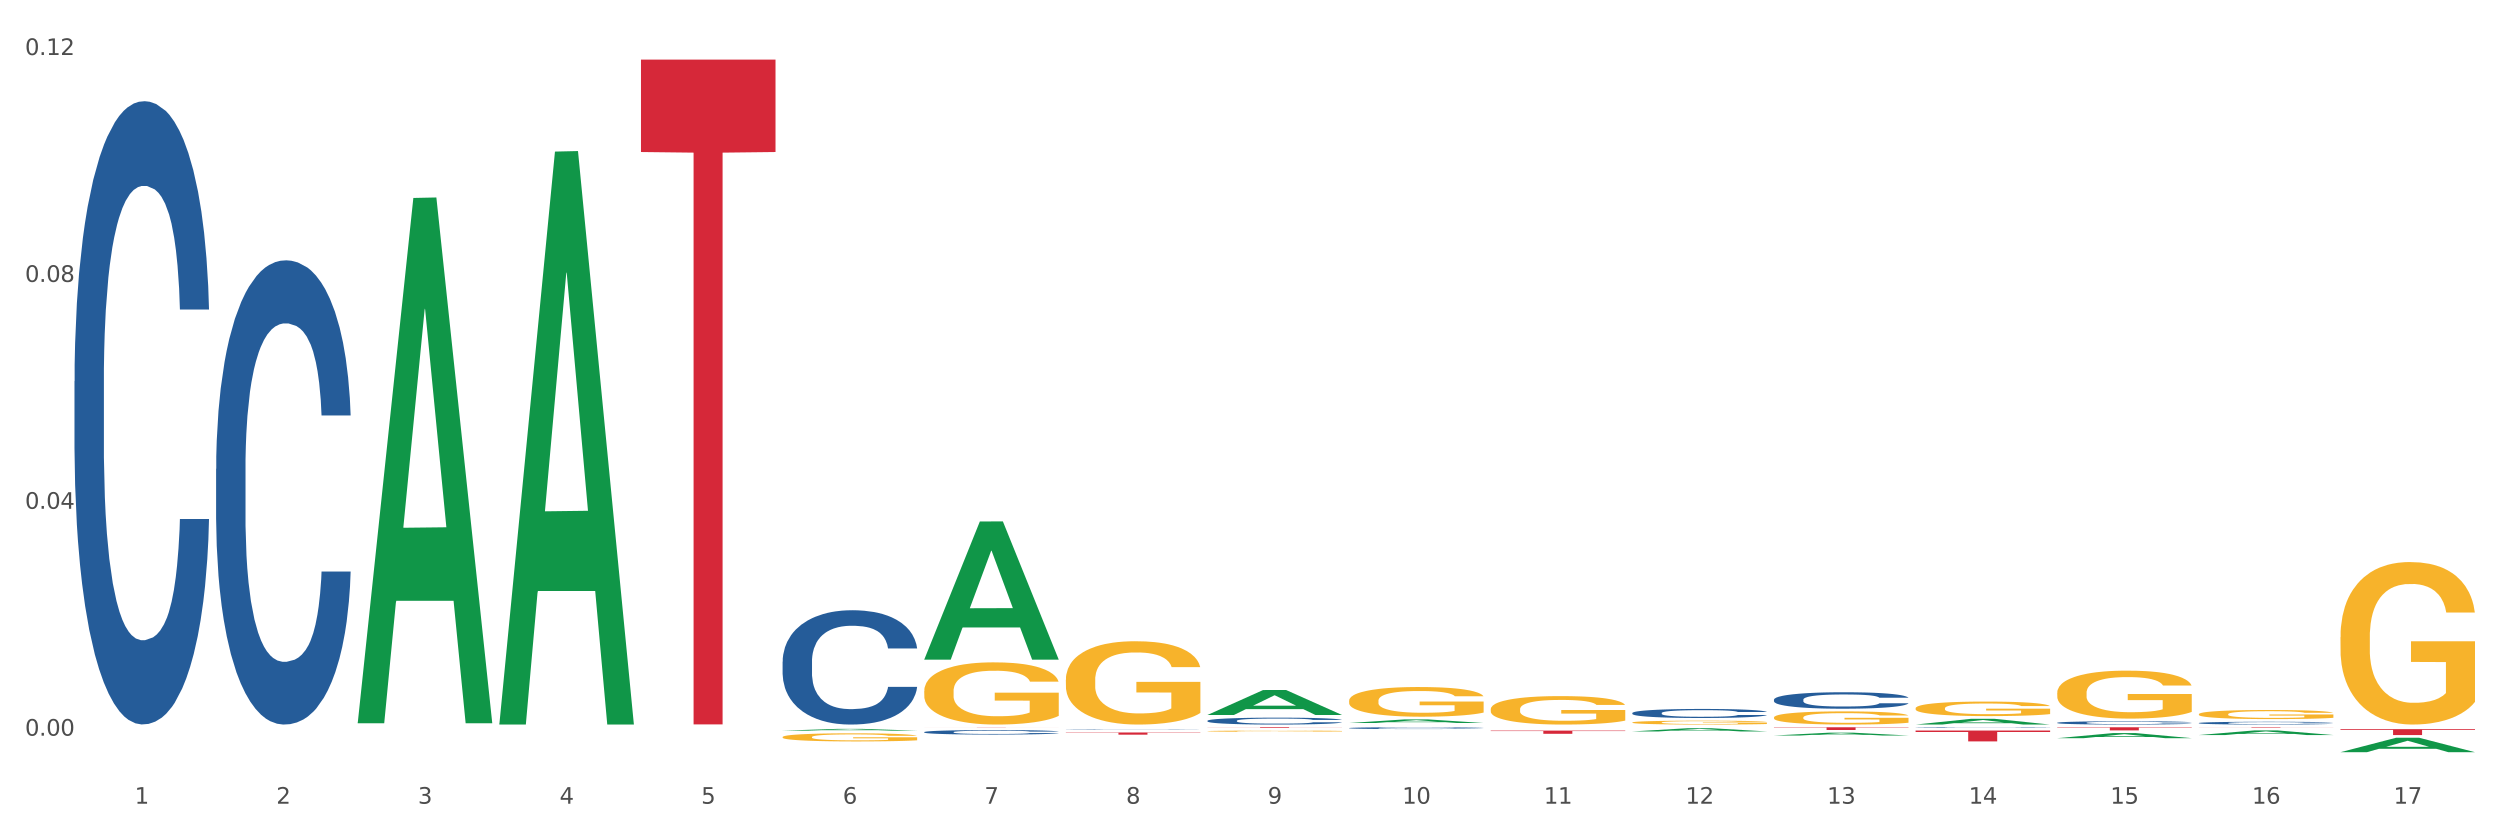 <?xml version="1.0" encoding="utf-8" standalone="no"?>
<!DOCTYPE svg PUBLIC "-//W3C//DTD SVG 1.1//EN"
  "http://www.w3.org/Graphics/SVG/1.1/DTD/svg11.dtd">
<svg xmlns:xlink="http://www.w3.org/1999/xlink" width="1080pt" height="360pt" viewBox="0 0 1080 360" xmlns="http://www.w3.org/2000/svg" version="1.1">
 <rect x="0" y="0" width="1080" height="360" fill="#333333" stroke="none"/>
 <defs>
  <style type="text/css">*{stroke-linejoin: round; stroke-linecap: butt}</style>
 </defs>
 <g id="figure_1">
  <g id="patch_1">
   <path d="M 0 360 
L 1080 360 
L 1080 0 
L 0 0 
z
" style="fill: #ffffff; stroke: #ffffff; stroke-linejoin: miter"/>
  </g>
  <g id="axes_1">
   <g id="matplotlib.axis_1">
    <g id="xtick_1">
     <g id="text_1">
      <!-- 1 -->
      <g style="fill: #4d4d4d" transform="translate(58.182 347.204) scale(0.096 -0.096)">
       <defs>
        <path id="DejaVuSans-31" d="M 794 531 
L 1825 531 
L 1825 4091 
L 703 3866 
L 703 4441 
L 1819 4666 
L 2450 4666 
L 2450 531 
L 3481 531 
L 3481 0 
L 794 0 
L 794 531 
z
" transform="scale(0.016)"/>
       </defs>
       <use xlink:href="#DejaVuSans-31"/>
      </g>
     </g>
    </g>
    <g id="xtick_2">
     <g id="text_2">
      <!-- 2 -->
      <g style="fill: #4d4d4d" transform="translate(119.364 347.204) scale(0.096 -0.096)">
       <defs>
        <path id="DejaVuSans-32" d="M 1228 531 
L 3431 531 
L 3431 0 
L 469 0 
L 469 531 
Q 828 903 1448 1529 
Q 2069 2156 2228 2338 
Q 2531 2678 2651 2914 
Q 2772 3150 2772 3378 
Q 2772 3750 2511 3984 
Q 2250 4219 1831 4219 
Q 1534 4219 1204 4116 
Q 875 4013 500 3803 
L 500 4441 
Q 881 4594 1212 4672 
Q 1544 4750 1819 4750 
Q 2544 4750 2975 4387 
Q 3406 4025 3406 3419 
Q 3406 3131 3298 2873 
Q 3191 2616 2906 2266 
Q 2828 2175 2409 1742 
Q 1991 1309 1228 531 
z
" transform="scale(0.016)"/>
       </defs>
       <use xlink:href="#DejaVuSans-32"/>
      </g>
     </g>
    </g>
    <g id="xtick_3">
     <g id="text_3">
      <!-- 3 -->
      <g style="fill: #4d4d4d" transform="translate(180.545 347.204) scale(0.096 -0.096)">
       <defs>
        <path id="DejaVuSans-33" d="M 2597 2516 
Q 3050 2419 3304 2112 
Q 3559 1806 3559 1356 
Q 3559 666 3084 287 
Q 2609 -91 1734 -91 
Q 1441 -91 1130 -33 
Q 819 25 488 141 
L 488 750 
Q 750 597 1062 519 
Q 1375 441 1716 441 
Q 2309 441 2620 675 
Q 2931 909 2931 1356 
Q 2931 1769 2642 2001 
Q 2353 2234 1838 2234 
L 1294 2234 
L 1294 2753 
L 1863 2753 
Q 2328 2753 2575 2939 
Q 2822 3125 2822 3475 
Q 2822 3834 2567 4026 
Q 2313 4219 1838 4219 
Q 1578 4219 1281 4162 
Q 984 4106 628 3988 
L 628 4550 
Q 988 4650 1302 4700 
Q 1616 4750 1894 4750 
Q 2613 4750 3031 4423 
Q 3450 4097 3450 3541 
Q 3450 3153 3228 2886 
Q 3006 2619 2597 2516 
z
" transform="scale(0.016)"/>
       </defs>
       <use xlink:href="#DejaVuSans-33"/>
      </g>
     </g>
    </g>
    <g id="xtick_4">
     <g id="text_4">
      <!-- 4 -->
      <g style="fill: #4d4d4d" transform="translate(241.726 347.204) scale(0.096 -0.096)">
       <defs>
        <path id="DejaVuSans-34" d="M 2419 4116 
L 825 1625 
L 2419 1625 
L 2419 4116 
z
M 2253 4666 
L 3047 4666 
L 3047 1625 
L 3713 1625 
L 3713 1100 
L 3047 1100 
L 3047 0 
L 2419 0 
L 2419 1100 
L 313 1100 
L 313 1709 
L 2253 4666 
z
" transform="scale(0.016)"/>
       </defs>
       <use xlink:href="#DejaVuSans-34"/>
      </g>
     </g>
    </g>
    <g id="xtick_5">
     <g id="text_5">
      <!-- 5 -->
      <g style="fill: #4d4d4d" transform="translate(302.908 347.204) scale(0.096 -0.096)">
       <defs>
        <path id="DejaVuSans-35" d="M 691 4666 
L 3169 4666 
L 3169 4134 
L 1269 4134 
L 1269 2991 
Q 1406 3038 1543 3061 
Q 1681 3084 1819 3084 
Q 2600 3084 3056 2656 
Q 3513 2228 3513 1497 
Q 3513 744 3044 326 
Q 2575 -91 1722 -91 
Q 1428 -91 1123 -41 
Q 819 9 494 109 
L 494 744 
Q 775 591 1075 516 
Q 1375 441 1709 441 
Q 2250 441 2565 725 
Q 2881 1009 2881 1497 
Q 2881 1984 2565 2268 
Q 2250 2553 1709 2553 
Q 1456 2553 1204 2497 
Q 953 2441 691 2322 
L 691 4666 
z
" transform="scale(0.016)"/>
       </defs>
       <use xlink:href="#DejaVuSans-35"/>
      </g>
     </g>
    </g>
    <g id="xtick_6">
     <g id="text_6">
      <!-- 6 -->
      <g style="fill: #4d4d4d" transform="translate(364.089 347.204) scale(0.096 -0.096)">
       <defs>
        <path id="DejaVuSans-36" d="M 2113 2584 
Q 1688 2584 1439 2293 
Q 1191 2003 1191 1497 
Q 1191 994 1439 701 
Q 1688 409 2113 409 
Q 2538 409 2786 701 
Q 3034 994 3034 1497 
Q 3034 2003 2786 2293 
Q 2538 2584 2113 2584 
z
M 3366 4563 
L 3366 3988 
Q 3128 4100 2886 4159 
Q 2644 4219 2406 4219 
Q 1781 4219 1451 3797 
Q 1122 3375 1075 2522 
Q 1259 2794 1537 2939 
Q 1816 3084 2150 3084 
Q 2853 3084 3261 2657 
Q 3669 2231 3669 1497 
Q 3669 778 3244 343 
Q 2819 -91 2113 -91 
Q 1303 -91 875 529 
Q 447 1150 447 2328 
Q 447 3434 972 4092 
Q 1497 4750 2381 4750 
Q 2619 4750 2861 4703 
Q 3103 4656 3366 4563 
z
" transform="scale(0.016)"/>
       </defs>
       <use xlink:href="#DejaVuSans-36"/>
      </g>
     </g>
    </g>
    <g id="xtick_7">
     <g id="text_7">
      <!-- 7 -->
      <g style="fill: #4d4d4d" transform="translate(425.271 347.204) scale(0.096 -0.096)">
       <defs>
        <path id="DejaVuSans-37" d="M 525 4666 
L 3525 4666 
L 3525 4397 
L 1831 0 
L 1172 0 
L 2766 4134 
L 525 4134 
L 525 4666 
z
" transform="scale(0.016)"/>
       </defs>
       <use xlink:href="#DejaVuSans-37"/>
      </g>
     </g>
    </g>
    <g id="xtick_8">
     <g id="text_8">
      <!-- 8 -->
      <g style="fill: #4d4d4d" transform="translate(486.452 347.204) scale(0.096 -0.096)">
       <defs>
        <path id="DejaVuSans-38" d="M 2034 2216 
Q 1584 2216 1326 1975 
Q 1069 1734 1069 1313 
Q 1069 891 1326 650 
Q 1584 409 2034 409 
Q 2484 409 2743 651 
Q 3003 894 3003 1313 
Q 3003 1734 2745 1975 
Q 2488 2216 2034 2216 
z
M 1403 2484 
Q 997 2584 770 2862 
Q 544 3141 544 3541 
Q 544 4100 942 4425 
Q 1341 4750 2034 4750 
Q 2731 4750 3128 4425 
Q 3525 4100 3525 3541 
Q 3525 3141 3298 2862 
Q 3072 2584 2669 2484 
Q 3125 2378 3379 2068 
Q 3634 1759 3634 1313 
Q 3634 634 3220 271 
Q 2806 -91 2034 -91 
Q 1263 -91 848 271 
Q 434 634 434 1313 
Q 434 1759 690 2068 
Q 947 2378 1403 2484 
z
M 1172 3481 
Q 1172 3119 1398 2916 
Q 1625 2713 2034 2713 
Q 2441 2713 2670 2916 
Q 2900 3119 2900 3481 
Q 2900 3844 2670 4047 
Q 2441 4250 2034 4250 
Q 1625 4250 1398 4047 
Q 1172 3844 1172 3481 
z
" transform="scale(0.016)"/>
       </defs>
       <use xlink:href="#DejaVuSans-38"/>
      </g>
     </g>
    </g>
    <g id="xtick_9">
     <g id="text_9">
      <!-- 9 -->
      <g style="fill: #4d4d4d" transform="translate(547.634 347.204) scale(0.096 -0.096)">
       <defs>
        <path id="DejaVuSans-39" d="M 703 97 
L 703 672 
Q 941 559 1184 500 
Q 1428 441 1663 441 
Q 2288 441 2617 861 
Q 2947 1281 2994 2138 
Q 2813 1869 2534 1725 
Q 2256 1581 1919 1581 
Q 1219 1581 811 2004 
Q 403 2428 403 3163 
Q 403 3881 828 4315 
Q 1253 4750 1959 4750 
Q 2769 4750 3195 4129 
Q 3622 3509 3622 2328 
Q 3622 1225 3098 567 
Q 2575 -91 1691 -91 
Q 1453 -91 1209 -44 
Q 966 3 703 97 
z
M 1959 2075 
Q 2384 2075 2632 2365 
Q 2881 2656 2881 3163 
Q 2881 3666 2632 3958 
Q 2384 4250 1959 4250 
Q 1534 4250 1286 3958 
Q 1038 3666 1038 3163 
Q 1038 2656 1286 2365 
Q 1534 2075 1959 2075 
z
" transform="scale(0.016)"/>
       </defs>
       <use xlink:href="#DejaVuSans-39"/>
      </g>
     </g>
    </g>
    <g id="xtick_10">
     <g id="text_10">
      <!-- 10 -->
      <g style="fill: #4d4d4d" transform="translate(605.761 347.204) scale(0.096 -0.096)">
       <defs>
        <path id="DejaVuSans-30" d="M 2034 4250 
Q 1547 4250 1301 3770 
Q 1056 3291 1056 2328 
Q 1056 1369 1301 889 
Q 1547 409 2034 409 
Q 2525 409 2770 889 
Q 3016 1369 3016 2328 
Q 3016 3291 2770 3770 
Q 2525 4250 2034 4250 
z
M 2034 4750 
Q 2819 4750 3233 4129 
Q 3647 3509 3647 2328 
Q 3647 1150 3233 529 
Q 2819 -91 2034 -91 
Q 1250 -91 836 529 
Q 422 1150 422 2328 
Q 422 3509 836 4129 
Q 1250 4750 2034 4750 
z
" transform="scale(0.016)"/>
       </defs>
       <use xlink:href="#DejaVuSans-31"/>
       <use xlink:href="#DejaVuSans-30" transform="translate(63.623 0)"/>
      </g>
     </g>
    </g>
    <g id="xtick_11">
     <g id="text_11">
      <!-- 11 -->
      <g style="fill: #4d4d4d" transform="translate(666.942 347.204) scale(0.096 -0.096)">
       <use xlink:href="#DejaVuSans-31"/>
       <use xlink:href="#DejaVuSans-31" transform="translate(63.623 0)"/>
      </g>
     </g>
    </g>
    <g id="xtick_12">
     <g id="text_12">
      <!-- 12 -->
      <g style="fill: #4d4d4d" transform="translate(728.124 347.204) scale(0.096 -0.096)">
       <use xlink:href="#DejaVuSans-31"/>
       <use xlink:href="#DejaVuSans-32" transform="translate(63.623 0)"/>
      </g>
     </g>
    </g>
    <g id="xtick_13">
     <g id="text_13">
      <!-- 13 -->
      <g style="fill: #4d4d4d" transform="translate(789.305 347.204) scale(0.096 -0.096)">
       <use xlink:href="#DejaVuSans-31"/>
       <use xlink:href="#DejaVuSans-33" transform="translate(63.623 0)"/>
      </g>
     </g>
    </g>
    <g id="xtick_14">
     <g id="text_14">
      <!-- 14 -->
      <g style="fill: #4d4d4d" transform="translate(850.487 347.204) scale(0.096 -0.096)">
       <use xlink:href="#DejaVuSans-31"/>
       <use xlink:href="#DejaVuSans-34" transform="translate(63.623 0)"/>
      </g>
     </g>
    </g>
    <g id="xtick_15">
     <g id="text_15">
      <!-- 15 -->
      <g style="fill: #4d4d4d" transform="translate(911.668 347.204) scale(0.096 -0.096)">
       <use xlink:href="#DejaVuSans-31"/>
       <use xlink:href="#DejaVuSans-35" transform="translate(63.623 0)"/>
      </g>
     </g>
    </g>
    <g id="xtick_16">
     <g id="text_16">
      <!-- 16 -->
      <g style="fill: #4d4d4d" transform="translate(972.849 347.204) scale(0.096 -0.096)">
       <use xlink:href="#DejaVuSans-31"/>
       <use xlink:href="#DejaVuSans-36" transform="translate(63.623 0)"/>
      </g>
     </g>
    </g>
    <g id="xtick_17">
     <g id="text_17">
      <!-- 17 -->
      <g style="fill: #4d4d4d" transform="translate(1034.031 347.204) scale(0.096 -0.096)">
       <use xlink:href="#DejaVuSans-31"/>
       <use xlink:href="#DejaVuSans-37" transform="translate(63.623 0)"/>
      </g>
     </g>
    </g>
    <g id="xtick_18"/>
    <g id="xtick_19"/>
    <g id="xtick_20"/>
    <g id="xtick_21"/>
    <g id="xtick_22"/>
    <g id="xtick_23"/>
    <g id="xtick_24"/>
    <g id="xtick_25"/>
    <g id="xtick_26"/>
    <g id="xtick_27"/>
    <g id="xtick_28"/>
    <g id="xtick_29"/>
    <g id="xtick_30"/>
    <g id="xtick_31"/>
    <g id="xtick_32"/>
    <g id="xtick_33"/>
   </g>
   <g id="matplotlib.axis_2">
    <g id="ytick_1">
     <g id="text_18">
      <!-- 0.00 -->
      <g style="fill: #4d4d4d" transform="translate(10.8 317.812) scale(0.096 -0.096)">
       <defs>
        <path id="DejaVuSans-2e" d="M 684 794 
L 1344 794 
L 1344 0 
L 684 0 
L 684 794 
z
" transform="scale(0.016)"/>
       </defs>
       <use xlink:href="#DejaVuSans-30"/>
       <use xlink:href="#DejaVuSans-2e" transform="translate(63.623 0)"/>
       <use xlink:href="#DejaVuSans-30" transform="translate(95.41 0)"/>
       <use xlink:href="#DejaVuSans-30" transform="translate(159.033 0)"/>
      </g>
     </g>
    </g>
    <g id="ytick_2">
     <g id="text_19">
      <!-- 0.04 -->
      <g style="fill: #4d4d4d" transform="translate(10.8 219.796) scale(0.096 -0.096)">
       <use xlink:href="#DejaVuSans-30"/>
       <use xlink:href="#DejaVuSans-2e" transform="translate(63.623 0)"/>
       <use xlink:href="#DejaVuSans-30" transform="translate(95.41 0)"/>
       <use xlink:href="#DejaVuSans-34" transform="translate(159.033 0)"/>
      </g>
     </g>
    </g>
    <g id="ytick_3">
     <g id="text_20">
      <!-- 0.08 -->
      <g style="fill: #4d4d4d" transform="translate(10.8 121.78) scale(0.096 -0.096)">
       <use xlink:href="#DejaVuSans-30"/>
       <use xlink:href="#DejaVuSans-2e" transform="translate(63.623 0)"/>
       <use xlink:href="#DejaVuSans-30" transform="translate(95.41 0)"/>
       <use xlink:href="#DejaVuSans-38" transform="translate(159.033 0)"/>
      </g>
     </g>
    </g>
    <g id="ytick_4">
     <g id="text_21">
      <!-- 0.12 -->
      <g style="fill: #4d4d4d" transform="translate(10.8 23.763) scale(0.096 -0.096)">
       <use xlink:href="#DejaVuSans-30"/>
       <use xlink:href="#DejaVuSans-2e" transform="translate(63.623 0)"/>
       <use xlink:href="#DejaVuSans-31" transform="translate(95.41 0)"/>
       <use xlink:href="#DejaVuSans-32" transform="translate(159.033 0)"/>
      </g>
     </g>
    </g>
    <g id="ytick_5"/>
    <g id="ytick_6"/>
    <g id="ytick_7"/>
   </g>
   <g id="PolyCollection_1">
    <path d="M 154.538 312.027 
L 154.598 311.814 
L 178.566 85.517 
L 188.512 85.304 
L 212.66 312.454 
L 201.156 312.454 
L 195.943 259.559 
L 171.196 259.559 
L 171.016 260.412 
L 165.983 312.454 
L 154.538 312.454 
L 154.538 312.027 
L 174.311 227.992 
L 192.827 227.779 
L 183.659 133.72 
L 183.539 133.293 
L 183.419 133.933 
L 174.251 227.779 
L 174.311 227.992 
L 154.538 312.027 
z
" clip-path="url(#pb79c2d1e3c)" style="fill: #109648"/>
    <path d="M 521.626 315.859 
L 521.695 315.858 
L 521.695 315.841 
L 521.832 315.827 
L 522.518 315.791 
L 523.548 315.762 
L 524.303 315.746 
L 525.057 315.733 
L 525.949 315.721 
L 527.047 315.707 
L 529.037 315.688 
L 530.273 315.678 
L 531.782 315.668 
L 534.527 315.653 
L 536.517 315.644 
L 538.576 315.637 
L 541.938 315.628 
L 544.134 315.625 
L 546.467 315.622 
L 549.281 315.62 
L 551.408 315.619 
L 556.074 315.621 
L 560.054 315.625 
L 561.976 315.628 
L 564.446 315.634 
L 565.75 315.638 
L 567.877 315.645 
L 570.073 315.655 
L 571.583 315.664 
L 573.847 315.68 
L 575.563 315.696 
L 577.141 315.716 
L 577.965 315.73 
L 578.582 315.742 
L 579.131 315.757 
L 579.68 315.78 
L 567.328 315.78 
L 566.848 315.764 
L 566.093 315.748 
L 564.995 315.733 
L 564.034 315.724 
L 562.387 315.712 
L 560.878 315.704 
L 559.299 315.698 
L 557.378 315.694 
L 555.868 315.691 
L 553.741 315.689 
L 549.555 315.69 
L 546.742 315.694 
L 544.82 315.698 
L 543.585 315.703 
L 542.487 315.707 
L 541.252 315.714 
L 539.811 315.724 
L 538.782 315.733 
L 537.752 315.744 
L 536.929 315.756 
L 536.174 315.769 
L 535.556 315.783 
L 535.076 315.798 
L 534.664 315.816 
L 534.321 315.846 
L 534.321 315.91 
L 534.459 315.925 
L 534.802 315.945 
L 535.213 315.959 
L 535.9 315.977 
L 536.517 315.989 
L 537.684 316.006 
L 538.988 316.02 
L 540.017 316.029 
L 541.046 316.036 
L 542.83 316.047 
L 544.82 316.055 
L 546.536 316.061 
L 548.869 316.065 
L 550.447 316.067 
L 551.82 316.068 
L 555.182 316.068 
L 557.584 316.067 
L 560.26 316.063 
L 562.319 316.059 
L 564.034 316.054 
L 565.956 316.045 
L 567.191 316.037 
L 567.191 315.938 
L 552.094 315.938 
L 552.094 315.872 
L 579.749 315.872 
L 579.749 316.065 
L 578.582 316.075 
L 577.278 316.084 
L 575.906 316.092 
L 573.847 316.102 
L 571.377 316.112 
L 569.181 316.118 
L 566.848 316.124 
L 564.103 316.129 
L 560.535 316.134 
L 558.339 316.136 
L 555.594 316.137 
L 552.369 316.138 
L 549.555 316.137 
L 546.81 316.134 
L 543.928 316.13 
L 541.115 316.124 
L 538.988 316.118 
L 536.86 316.11 
L 534.596 316.1 
L 532.812 316.091 
L 531.439 316.082 
L 529.93 316.071 
L 528.283 316.057 
L 527.047 316.044 
L 525.949 316.031 
L 524.783 316.014 
L 523.959 315.999 
L 523.136 315.981 
L 522.656 315.967 
L 522.107 315.946 
L 521.695 315.916 
L 521.626 315.859 
z
" clip-path="url(#pb79c2d1e3c)" style="fill: #f7b32b"/>
    <path d="M 582.808 302.721 
L 582.876 302.709 
L 582.876 302.288 
L 583.014 301.925 
L 583.7 301.046 
L 584.729 300.32 
L 585.484 299.933 
L 586.239 299.617 
L 587.131 299.3 
L 588.229 298.972 
L 590.219 298.492 
L 591.454 298.246 
L 592.964 297.988 
L 595.709 297.613 
L 597.699 297.403 
L 599.757 297.227 
L 603.12 297.016 
L 605.316 296.922 
L 607.649 296.852 
L 610.462 296.805 
L 612.589 296.793 
L 617.256 296.829 
L 621.236 296.934 
L 623.157 297.016 
L 625.628 297.157 
L 626.931 297.25 
L 629.059 297.438 
L 631.254 297.684 
L 632.764 297.895 
L 635.029 298.293 
L 636.744 298.691 
L 638.322 299.183 
L 639.146 299.523 
L 639.764 299.839 
L 640.312 300.202 
L 640.861 300.776 
L 628.51 300.776 
L 628.029 300.366 
L 627.274 299.98 
L 626.176 299.605 
L 625.216 299.371 
L 623.569 299.078 
L 622.059 298.89 
L 620.481 298.75 
L 618.56 298.633 
L 617.05 298.574 
L 614.923 298.527 
L 610.737 298.539 
L 607.923 298.633 
L 606.002 298.75 
L 604.767 298.855 
L 603.669 298.972 
L 602.433 299.136 
L 600.992 299.382 
L 599.963 299.605 
L 598.934 299.886 
L 598.11 300.167 
L 597.355 300.495 
L 596.738 300.847 
L 596.258 301.21 
L 595.846 301.655 
L 595.503 302.393 
L 595.503 303.998 
L 595.64 304.361 
L 595.983 304.842 
L 596.395 305.205 
L 597.081 305.638 
L 597.699 305.931 
L 598.865 306.353 
L 600.169 306.704 
L 601.198 306.927 
L 602.228 307.114 
L 604.012 307.372 
L 606.002 307.583 
L 607.717 307.712 
L 610.05 307.829 
L 611.629 307.876 
L 613.001 307.899 
L 616.364 307.899 
L 618.765 307.864 
L 621.442 307.782 
L 623.5 307.677 
L 625.216 307.548 
L 627.137 307.337 
L 628.372 307.138 
L 628.372 304.689 
L 613.276 304.678 
L 613.276 303.049 
L 640.93 303.049 
L 640.93 307.829 
L 639.764 308.075 
L 638.46 308.297 
L 637.087 308.497 
L 635.029 308.743 
L 632.558 308.977 
L 630.362 309.141 
L 628.029 309.282 
L 625.284 309.41 
L 621.716 309.528 
L 619.52 309.574 
L 616.775 309.61 
L 613.55 309.621 
L 610.737 309.598 
L 607.992 309.539 
L 605.11 309.434 
L 602.296 309.282 
L 600.169 309.129 
L 598.042 308.942 
L 595.777 308.696 
L 593.993 308.461 
L 592.621 308.251 
L 591.111 307.981 
L 589.464 307.63 
L 588.229 307.313 
L 587.131 306.985 
L 585.964 306.564 
L 585.141 306.201 
L 584.317 305.744 
L 583.837 305.404 
L 583.288 304.877 
L 582.876 304.139 
L 582.808 302.721 
z
" clip-path="url(#pb79c2d1e3c)" style="fill: #f7b32b"/>
    <path d="M 643.989 306.398 
L 644.058 306.386 
L 644.058 305.982 
L 644.195 305.634 
L 644.881 304.792 
L 645.911 304.096 
L 646.665 303.725 
L 647.42 303.422 
L 648.312 303.119 
L 649.41 302.805 
L 651.4 302.344 
L 652.635 302.108 
L 654.145 301.861 
L 656.89 301.502 
L 658.88 301.3 
L 660.939 301.131 
L 664.301 300.929 
L 666.497 300.84 
L 668.83 300.772 
L 671.644 300.727 
L 673.771 300.716 
L 678.437 300.75 
L 682.417 300.851 
L 684.339 300.929 
L 686.809 301.064 
L 688.113 301.154 
L 690.24 301.334 
L 692.436 301.569 
L 693.946 301.771 
L 696.21 302.153 
L 697.926 302.535 
L 699.504 303.007 
L 700.327 303.332 
L 700.945 303.635 
L 701.494 303.984 
L 702.043 304.534 
L 689.691 304.534 
L 689.211 304.141 
L 688.456 303.77 
L 687.358 303.411 
L 686.397 303.186 
L 684.75 302.906 
L 683.241 302.726 
L 681.662 302.591 
L 679.741 302.479 
L 678.231 302.423 
L 676.104 302.378 
L 671.918 302.389 
L 669.105 302.479 
L 667.183 302.591 
L 665.948 302.692 
L 664.85 302.805 
L 663.615 302.962 
L 662.174 303.198 
L 661.145 303.411 
L 660.115 303.68 
L 659.292 303.95 
L 658.537 304.264 
L 657.919 304.601 
L 657.439 304.949 
L 657.027 305.376 
L 656.684 306.083 
L 656.684 307.622 
L 656.821 307.97 
L 657.164 308.43 
L 657.576 308.778 
L 658.262 309.194 
L 658.88 309.474 
L 660.047 309.879 
L 661.35 310.215 
L 662.38 310.429 
L 663.409 310.608 
L 665.193 310.855 
L 667.183 311.058 
L 668.899 311.181 
L 671.232 311.293 
L 672.81 311.338 
L 674.183 311.361 
L 677.545 311.361 
L 679.947 311.327 
L 682.623 311.248 
L 684.682 311.147 
L 686.397 311.024 
L 688.319 310.822 
L 689.554 310.631 
L 689.554 308.284 
L 674.457 308.273 
L 674.457 306.712 
L 702.112 306.712 
L 702.112 311.293 
L 700.945 311.529 
L 699.641 311.742 
L 698.269 311.933 
L 696.21 312.169 
L 693.74 312.394 
L 691.544 312.551 
L 689.211 312.686 
L 686.466 312.809 
L 682.898 312.921 
L 680.702 312.966 
L 677.957 313 
L 674.732 313.011 
L 671.918 312.989 
L 669.173 312.933 
L 666.291 312.832 
L 663.478 312.686 
L 661.35 312.54 
L 659.223 312.36 
L 656.959 312.124 
L 655.174 311.9 
L 653.802 311.698 
L 652.292 311.439 
L 650.645 311.102 
L 649.41 310.799 
L 648.312 310.485 
L 647.146 310.081 
L 646.322 309.733 
L 645.499 309.295 
L 645.018 308.969 
L 644.47 308.464 
L 644.058 307.756 
L 643.989 306.398 
z
" clip-path="url(#pb79c2d1e3c)" style="fill: #f7b32b"/>
    <path d="M 705.171 312.106 
L 705.239 312.104 
L 705.239 312.049 
L 705.376 312.001 
L 706.063 311.886 
L 707.092 311.791 
L 707.847 311.74 
L 708.602 311.698 
L 709.494 311.657 
L 710.592 311.614 
L 712.582 311.551 
L 713.817 311.519 
L 715.327 311.485 
L 718.071 311.436 
L 720.061 311.408 
L 722.12 311.385 
L 725.483 311.357 
L 727.678 311.345 
L 730.012 311.336 
L 732.825 311.33 
L 734.952 311.328 
L 739.619 311.333 
L 743.599 311.346 
L 745.52 311.357 
L 747.99 311.376 
L 749.294 311.388 
L 751.421 311.413 
L 753.617 311.445 
L 755.127 311.472 
L 757.391 311.525 
L 759.107 311.577 
L 760.685 311.642 
L 761.509 311.686 
L 762.126 311.728 
L 762.675 311.775 
L 763.224 311.851 
L 750.872 311.851 
L 750.392 311.797 
L 749.637 311.746 
L 748.539 311.697 
L 747.579 311.666 
L 745.932 311.628 
L 744.422 311.603 
L 742.844 311.585 
L 740.922 311.569 
L 739.413 311.562 
L 737.285 311.555 
L 733.099 311.557 
L 730.286 311.569 
L 728.365 311.585 
L 727.129 311.599 
L 726.031 311.614 
L 724.796 311.635 
L 723.355 311.668 
L 722.326 311.697 
L 721.297 311.734 
L 720.473 311.771 
L 719.718 311.814 
L 719.101 311.86 
L 718.62 311.908 
L 718.209 311.966 
L 717.866 312.063 
L 717.866 312.273 
L 718.003 312.321 
L 718.346 312.384 
L 718.758 312.432 
L 719.444 312.489 
L 720.061 312.527 
L 721.228 312.582 
L 722.532 312.629 
L 723.561 312.658 
L 724.59 312.682 
L 726.375 312.716 
L 728.365 312.744 
L 730.08 312.761 
L 732.413 312.776 
L 733.992 312.782 
L 735.364 312.785 
L 738.726 312.785 
L 741.128 312.781 
L 743.804 312.77 
L 745.863 312.756 
L 747.579 312.739 
L 749.5 312.712 
L 750.735 312.685 
L 750.735 312.364 
L 735.638 312.363 
L 735.638 312.149 
L 763.293 312.149 
L 763.293 312.776 
L 762.126 312.808 
L 760.823 312.838 
L 759.45 312.864 
L 757.391 312.896 
L 754.921 312.927 
L 752.725 312.948 
L 750.392 312.967 
L 747.647 312.984 
L 744.079 312.999 
L 741.883 313.005 
L 739.138 313.01 
L 735.913 313.011 
L 733.099 313.008 
L 730.355 313.001 
L 727.473 312.987 
L 724.659 312.967 
L 722.532 312.947 
L 720.405 312.922 
L 718.14 312.89 
L 716.356 312.859 
L 714.983 312.831 
L 713.474 312.796 
L 711.827 312.75 
L 710.592 312.708 
L 709.494 312.665 
L 708.327 312.61 
L 707.504 312.562 
L 706.68 312.502 
L 706.2 312.458 
L 705.651 312.389 
L 705.239 312.292 
L 705.171 312.106 
z
" clip-path="url(#pb79c2d1e3c)" style="fill: #f7b32b"/>
    <path d="M 766.352 309.952 
L 766.421 309.947 
L 766.421 309.76 
L 766.558 309.599 
L 767.244 309.209 
L 768.273 308.887 
L 769.028 308.716 
L 769.783 308.575 
L 770.675 308.435 
L 771.773 308.29 
L 773.763 308.077 
L 774.998 307.968 
L 776.508 307.853 
L 779.253 307.687 
L 781.243 307.594 
L 783.301 307.516 
L 786.664 307.422 
L 788.86 307.381 
L 791.193 307.35 
L 794.006 307.329 
L 796.134 307.324 
L 800.8 307.339 
L 804.78 307.386 
L 806.701 307.422 
L 809.172 307.485 
L 810.476 307.526 
L 812.603 307.609 
L 814.799 307.718 
L 816.308 307.812 
L 818.573 307.988 
L 820.288 308.165 
L 821.867 308.383 
L 822.69 308.534 
L 823.308 308.674 
L 823.857 308.835 
L 824.406 309.09 
L 812.054 309.09 
L 811.574 308.908 
L 810.819 308.736 
L 809.721 308.57 
L 808.76 308.466 
L 807.113 308.336 
L 805.603 308.253 
L 804.025 308.191 
L 802.104 308.139 
L 800.594 308.113 
L 798.467 308.092 
L 794.281 308.098 
L 791.467 308.139 
L 789.546 308.191 
L 788.311 308.238 
L 787.213 308.29 
L 785.978 308.362 
L 784.537 308.472 
L 783.507 308.57 
L 782.478 308.695 
L 781.655 308.82 
L 780.9 308.965 
L 780.282 309.121 
L 779.802 309.282 
L 779.39 309.479 
L 779.047 309.806 
L 779.047 310.518 
L 779.184 310.679 
L 779.527 310.892 
L 779.939 311.053 
L 780.625 311.245 
L 781.243 311.375 
L 782.409 311.562 
L 783.713 311.718 
L 784.743 311.817 
L 785.772 311.9 
L 787.556 312.014 
L 789.546 312.107 
L 791.262 312.165 
L 793.595 312.217 
L 795.173 312.237 
L 796.545 312.248 
L 799.908 312.248 
L 802.31 312.232 
L 804.986 312.196 
L 807.044 312.149 
L 808.76 312.092 
L 810.681 311.998 
L 811.917 311.91 
L 811.917 310.825 
L 796.82 310.819 
L 796.82 310.097 
L 824.474 310.097 
L 824.474 312.217 
L 823.308 312.326 
L 822.004 312.424 
L 820.632 312.513 
L 818.573 312.622 
L 816.103 312.726 
L 813.907 312.798 
L 811.574 312.861 
L 808.829 312.918 
L 805.26 312.97 
L 803.064 312.991 
L 800.32 313.006 
L 797.094 313.011 
L 794.281 313.001 
L 791.536 312.975 
L 788.654 312.928 
L 785.84 312.861 
L 783.713 312.793 
L 781.586 312.71 
L 779.321 312.601 
L 777.537 312.497 
L 776.165 312.404 
L 774.655 312.284 
L 773.008 312.128 
L 771.773 311.988 
L 770.675 311.843 
L 769.509 311.656 
L 768.685 311.495 
L 767.862 311.292 
L 767.381 311.141 
L 766.832 310.908 
L 766.421 310.58 
L 766.352 309.952 
z
" clip-path="url(#pb79c2d1e3c)" style="fill: #f7b32b"/>
    <path d="M 827.533 305.98 
L 827.602 305.975 
L 827.602 305.768 
L 827.739 305.59 
L 828.425 305.16 
L 829.455 304.804 
L 830.21 304.615 
L 830.964 304.46 
L 831.857 304.305 
L 832.954 304.144 
L 834.945 303.909 
L 836.18 303.788 
L 837.689 303.662 
L 840.434 303.479 
L 842.424 303.375 
L 844.483 303.289 
L 847.845 303.186 
L 850.041 303.14 
L 852.374 303.106 
L 855.188 303.083 
L 857.315 303.077 
L 861.981 303.094 
L 865.961 303.146 
L 867.883 303.186 
L 870.353 303.255 
L 871.657 303.301 
L 873.784 303.393 
L 875.98 303.513 
L 877.49 303.616 
L 879.754 303.811 
L 881.47 304.006 
L 883.048 304.247 
L 883.872 304.414 
L 884.489 304.569 
L 885.038 304.747 
L 885.587 305.028 
L 873.235 305.028 
L 872.755 304.827 
L 872 304.638 
L 870.902 304.454 
L 869.941 304.339 
L 868.295 304.196 
L 866.785 304.104 
L 865.207 304.035 
L 863.285 303.978 
L 861.775 303.949 
L 859.648 303.926 
L 855.462 303.932 
L 852.649 303.978 
L 850.727 304.035 
L 849.492 304.087 
L 848.394 304.144 
L 847.159 304.225 
L 845.718 304.345 
L 844.689 304.454 
L 843.659 304.592 
L 842.836 304.729 
L 842.081 304.89 
L 841.464 305.062 
L 840.983 305.24 
L 840.571 305.458 
L 840.228 305.82 
L 840.228 306.606 
L 840.366 306.784 
L 840.709 307.019 
L 841.12 307.197 
L 841.807 307.409 
L 842.424 307.553 
L 843.591 307.759 
L 844.895 307.931 
L 845.924 308.04 
L 846.953 308.132 
L 848.737 308.258 
L 850.727 308.362 
L 852.443 308.425 
L 854.776 308.482 
L 856.354 308.505 
L 857.727 308.516 
L 861.089 308.516 
L 863.491 308.499 
L 866.167 308.459 
L 868.226 308.407 
L 869.941 308.344 
L 871.863 308.241 
L 873.098 308.144 
L 873.098 306.944 
L 858.001 306.939 
L 858.001 306.141 
L 885.656 306.141 
L 885.656 308.482 
L 884.489 308.603 
L 883.185 308.712 
L 881.813 308.809 
L 879.754 308.93 
L 877.284 309.044 
L 875.088 309.125 
L 872.755 309.194 
L 870.01 309.257 
L 866.442 309.314 
L 864.246 309.337 
L 861.501 309.354 
L 858.276 309.36 
L 855.462 309.348 
L 852.717 309.32 
L 849.835 309.268 
L 847.022 309.194 
L 844.895 309.119 
L 842.767 309.027 
L 840.503 308.907 
L 838.719 308.792 
L 837.346 308.689 
L 835.837 308.557 
L 834.19 308.385 
L 832.954 308.23 
L 831.857 308.069 
L 830.69 307.862 
L 829.867 307.684 
L 829.043 307.461 
L 828.563 307.294 
L 828.014 307.036 
L 827.602 306.675 
L 827.533 305.98 
z
" clip-path="url(#pb79c2d1e3c)" style="fill: #f7b32b"/>
    <path d="M 1011.078 314.972 
L 1069.2 314.972 
L 1069.2 315.33 
L 1046.337 315.332 
L 1046.337 317.548 
L 1033.803 317.548 
L 1033.803 315.332 
L 1011.078 315.33 
L 1011.078 314.974 
L 1011.078 314.972 
z
" clip-path="url(#pb79c2d1e3c)" style="fill: #d62839"/>
    <path d="M 949.896 314.165 
L 1008.019 314.165 
L 1008.019 314.195 
L 985.155 314.195 
L 985.155 314.379 
L 972.622 314.379 
L 972.622 314.195 
L 949.896 314.195 
L 949.896 314.165 
L 949.896 314.165 
z
" clip-path="url(#pb79c2d1e3c)" style="fill: #d62839"/>
    <path d="M 888.715 314.165 
L 946.837 314.165 
L 946.837 314.356 
L 923.974 314.357 
L 923.974 315.541 
L 911.44 315.541 
L 911.44 314.357 
L 888.715 314.356 
L 888.715 314.166 
L 888.715 314.165 
z
" clip-path="url(#pb79c2d1e3c)" style="fill: #d62839"/>
    <path d="M 827.533 315.577 
L 885.656 315.577 
L 885.656 316.231 
L 862.792 316.236 
L 862.792 320.287 
L 850.259 320.287 
L 850.259 316.236 
L 827.533 316.231 
L 827.533 315.581 
L 827.533 315.577 
z
" clip-path="url(#pb79c2d1e3c)" style="fill: #d62839"/>
    <path d="M 766.352 314.165 
L 824.474 314.165 
L 824.474 314.329 
L 801.611 314.33 
L 801.611 315.348 
L 789.078 315.348 
L 789.078 314.33 
L 766.352 314.329 
L 766.352 314.166 
L 766.352 314.165 
z
" clip-path="url(#pb79c2d1e3c)" style="fill: #d62839"/>
    <path d="M 643.989 315.616 
L 702.112 315.616 
L 702.112 315.81 
L 679.248 315.812 
L 679.248 317.014 
L 666.715 317.014 
L 666.715 315.812 
L 643.989 315.81 
L 643.989 315.617 
L 643.989 315.616 
z
" clip-path="url(#pb79c2d1e3c)" style="fill: #d62839"/>
    <path d="M 521.626 314.165 
L 579.749 314.165 
L 579.749 314.207 
L 556.885 314.207 
L 556.885 314.466 
L 544.352 314.466 
L 544.352 314.207 
L 521.626 314.207 
L 521.626 314.165 
L 521.626 314.165 
z
" clip-path="url(#pb79c2d1e3c)" style="fill: #d62839"/>
    <path d="M 460.445 316.432 
L 518.567 316.432 
L 518.567 316.564 
L 495.704 316.564 
L 495.704 317.379 
L 483.17 317.379 
L 483.17 316.564 
L 460.445 316.564 
L 460.445 316.433 
L 460.445 316.432 
z
" clip-path="url(#pb79c2d1e3c)" style="fill: #d62839"/>
    <path d="M 399.263 314.165 
L 457.386 314.165 
L 457.386 314.175 
L 434.523 314.175 
L 434.523 314.239 
L 421.989 314.239 
L 421.989 314.175 
L 399.263 314.175 
L 399.263 314.165 
L 399.263 314.165 
z
" clip-path="url(#pb79c2d1e3c)" style="fill: #d62839"/>
    <path d="M 276.901 25.759 
L 335.023 25.759 
L 335.023 65.67 
L 312.16 65.94 
L 312.16 312.953 
L 299.626 312.953 
L 299.626 65.94 
L 276.901 65.67 
L 276.901 26.029 
L 276.901 25.759 
z
" clip-path="url(#pb79c2d1e3c)" style="fill: #d62839"/>
    <path d="M 949.896 308.535 
L 949.965 308.531 
L 949.965 308.402 
L 950.102 308.291 
L 950.788 308.022 
L 951.818 307.799 
L 952.572 307.681 
L 953.327 307.584 
L 954.219 307.487 
L 955.317 307.386 
L 957.307 307.239 
L 958.543 307.164 
L 960.052 307.085 
L 962.797 306.97 
L 964.787 306.906 
L 966.846 306.852 
L 970.208 306.787 
L 972.404 306.758 
L 974.737 306.737 
L 977.551 306.723 
L 979.678 306.719 
L 984.344 306.73 
L 988.324 306.762 
L 990.246 306.787 
L 992.716 306.83 
L 994.02 306.859 
L 996.147 306.916 
L 998.343 306.992 
L 999.853 307.056 
L 1002.117 307.178 
L 1003.833 307.3 
L 1005.411 307.451 
L 1006.234 307.555 
L 1006.852 307.652 
L 1007.401 307.763 
L 1007.95 307.939 
L 995.598 307.939 
L 995.118 307.813 
L 994.363 307.695 
L 993.265 307.58 
L 992.304 307.508 
L 990.657 307.419 
L 989.148 307.361 
L 987.569 307.318 
L 985.648 307.282 
L 984.138 307.264 
L 982.011 307.25 
L 977.825 307.254 
L 975.012 307.282 
L 973.09 307.318 
L 971.855 307.35 
L 970.757 307.386 
L 969.522 307.437 
L 968.081 307.512 
L 967.052 307.58 
L 966.022 307.666 
L 965.199 307.752 
L 964.444 307.853 
L 963.826 307.961 
L 963.346 308.072 
L 962.934 308.208 
L 962.591 308.434 
L 962.591 308.926 
L 962.728 309.037 
L 963.072 309.184 
L 963.483 309.295 
L 964.169 309.428 
L 964.787 309.518 
L 965.954 309.647 
L 967.257 309.755 
L 968.287 309.823 
L 969.316 309.88 
L 971.1 309.959 
L 973.09 310.024 
L 974.806 310.063 
L 977.139 310.099 
L 978.717 310.114 
L 980.09 310.121 
L 983.452 310.121 
L 985.854 310.11 
L 988.53 310.085 
L 990.589 310.053 
L 992.304 310.013 
L 994.226 309.949 
L 995.461 309.888 
L 995.461 309.138 
L 980.364 309.134 
L 980.364 308.635 
L 1008.019 308.635 
L 1008.019 310.099 
L 1006.852 310.175 
L 1005.548 310.243 
L 1004.176 310.304 
L 1002.117 310.379 
L 999.647 310.451 
L 997.451 310.501 
L 995.118 310.544 
L 992.373 310.584 
L 988.805 310.62 
L 986.609 310.634 
L 983.864 310.645 
L 980.639 310.648 
L 977.825 310.641 
L 975.08 310.623 
L 972.198 310.591 
L 969.385 310.544 
L 967.257 310.498 
L 965.13 310.44 
L 962.866 310.365 
L 961.082 310.293 
L 959.709 310.228 
L 958.199 310.146 
L 956.553 310.038 
L 955.317 309.941 
L 954.219 309.841 
L 953.053 309.712 
L 952.229 309.601 
L 951.406 309.461 
L 950.926 309.356 
L 950.377 309.195 
L 949.965 308.969 
L 949.896 308.535 
z
" clip-path="url(#pb79c2d1e3c)" style="fill: #f7b32b"/>
    <path d="M 949.896 312.345 
L 949.965 312.344 
L 949.965 312.313 
L 950.171 312.271 
L 950.927 312.194 
L 951.889 312.135 
L 953.537 312.067 
L 954.431 312.038 
L 955.599 312.006 
L 958.003 311.954 
L 960.751 311.91 
L 962.675 311.886 
L 964.118 311.87 
L 967.347 311.843 
L 969.202 311.831 
L 971.125 311.821 
L 972.774 311.814 
L 975.522 311.806 
L 977.721 311.803 
L 980.263 311.802 
L 982.393 311.803 
L 985.209 311.807 
L 989.331 311.821 
L 990.912 311.828 
L 993.041 311.842 
L 995.24 311.859 
L 997.026 311.877 
L 999.087 311.902 
L 1001.217 311.936 
L 1003.278 311.978 
L 1004.721 312.016 
L 1005.889 312.057 
L 1006.919 312.107 
L 1007.675 312.161 
L 1008.019 312.206 
L 995.446 312.206 
L 995.103 312.165 
L 994.415 312.121 
L 993.728 312.091 
L 992.973 312.067 
L 991.805 312.039 
L 990.774 312.022 
L 989.057 312.001 
L 987.477 311.988 
L 986.171 311.98 
L 984.591 311.973 
L 981.225 311.967 
L 978.82 311.967 
L 977.309 311.969 
L 975.454 311.974 
L 973.873 311.982 
L 972.018 311.995 
L 970.576 312.01 
L 969.133 312.028 
L 968.309 312.042 
L 967.072 312.066 
L 966.247 312.086 
L 965.148 312.12 
L 964.53 312.144 
L 963.431 312.207 
L 962.95 312.254 
L 962.744 312.286 
L 962.606 312.321 
L 962.606 312.493 
L 963.018 312.571 
L 963.362 312.604 
L 963.912 312.641 
L 964.942 312.69 
L 966.454 312.737 
L 968.034 312.772 
L 969.339 312.793 
L 970.576 312.808 
L 971.812 312.82 
L 973.324 312.831 
L 974.56 312.838 
L 976.415 312.845 
L 978.614 312.848 
L 980.331 312.848 
L 983.835 312.842 
L 985.415 312.837 
L 986.927 312.829 
L 988.576 312.817 
L 989.881 312.804 
L 990.637 312.794 
L 991.873 312.773 
L 992.835 312.751 
L 993.66 312.725 
L 994.209 312.703 
L 994.828 312.67 
L 995.309 312.632 
L 995.446 312.613 
L 1008.019 312.613 
L 1007.744 312.652 
L 1007.263 312.691 
L 1006.301 312.743 
L 1005.545 312.773 
L 1004.377 312.809 
L 1003.141 312.84 
L 1001.423 312.874 
L 999.843 312.9 
L 998.194 312.922 
L 996.408 312.942 
L 993.179 312.969 
L 992.011 312.977 
L 989.538 312.99 
L 987.614 312.998 
L 984.797 313.006 
L 981.912 313.01 
L 978.889 313.011 
L 976.209 313.009 
L 973.255 313.002 
L 971.4 312.996 
L 969.339 312.986 
L 966.934 312.97 
L 964.667 312.952 
L 962.538 312.93 
L 960.545 312.904 
L 958.69 312.875 
L 956.286 312.828 
L 954.499 312.782 
L 953.194 312.738 
L 952.301 312.702 
L 951.408 312.656 
L 950.927 312.624 
L 950.171 312.546 
L 949.896 312.475 
L 949.896 312.345 
z
" clip-path="url(#pb79c2d1e3c)" style="fill: #255c99"/>
    <path d="M 888.715 312.23 
L 888.784 312.229 
L 888.784 312.192 
L 888.99 312.143 
L 889.745 312.052 
L 890.707 311.984 
L 892.356 311.903 
L 893.249 311.87 
L 894.417 311.832 
L 896.822 311.771 
L 899.57 311.719 
L 901.493 311.691 
L 902.936 311.673 
L 906.165 311.64 
L 908.02 311.626 
L 909.944 311.614 
L 911.593 311.607 
L 914.341 311.598 
L 916.539 311.594 
L 919.081 311.592 
L 921.211 311.594 
L 924.028 311.599 
L 928.15 311.614 
L 929.73 311.624 
L 931.86 311.639 
L 934.058 311.66 
L 935.845 311.681 
L 937.906 311.71 
L 940.036 311.749 
L 942.097 311.798 
L 943.539 311.844 
L 944.707 311.892 
L 945.738 311.95 
L 946.494 312.014 
L 946.837 312.067 
L 934.265 312.067 
L 933.921 312.019 
L 933.234 311.967 
L 932.547 311.932 
L 931.791 311.903 
L 930.623 311.871 
L 929.593 311.85 
L 927.875 311.826 
L 926.295 311.81 
L 924.99 311.801 
L 923.41 311.793 
L 920.043 311.786 
L 917.639 311.786 
L 916.127 311.788 
L 914.272 311.795 
L 912.692 311.804 
L 910.837 311.819 
L 909.394 311.836 
L 907.952 311.858 
L 907.127 311.874 
L 905.89 311.902 
L 905.066 311.925 
L 903.967 311.966 
L 903.348 311.994 
L 902.249 312.068 
L 901.768 312.122 
L 901.562 312.16 
L 901.425 312.201 
L 901.425 312.404 
L 901.837 312.494 
L 902.181 312.533 
L 902.73 312.577 
L 903.761 312.634 
L 905.272 312.69 
L 906.852 312.73 
L 908.158 312.755 
L 909.394 312.773 
L 910.631 312.787 
L 912.142 312.8 
L 913.379 312.808 
L 915.234 312.816 
L 917.432 312.82 
L 919.15 312.82 
L 922.654 312.813 
L 924.234 312.807 
L 925.745 312.797 
L 927.394 312.783 
L 928.7 312.768 
L 929.455 312.756 
L 930.692 312.731 
L 931.654 312.705 
L 932.478 312.676 
L 933.028 312.65 
L 933.646 312.611 
L 934.127 312.567 
L 934.265 312.544 
L 946.837 312.544 
L 946.562 312.59 
L 946.081 312.636 
L 945.12 312.696 
L 944.364 312.731 
L 943.196 312.774 
L 941.959 312.81 
L 940.242 312.851 
L 938.662 312.88 
L 937.013 312.906 
L 935.226 312.93 
L 931.997 312.962 
L 930.829 312.971 
L 928.356 312.987 
L 926.433 312.996 
L 923.616 313.005 
L 920.73 313.01 
L 917.707 313.011 
L 915.028 313.009 
L 912.074 313.001 
L 910.219 312.993 
L 908.158 312.981 
L 905.753 312.963 
L 903.486 312.941 
L 901.356 312.915 
L 899.364 312.886 
L 897.509 312.852 
L 895.104 312.796 
L 893.318 312.742 
L 892.013 312.691 
L 891.119 312.648 
L 890.226 312.594 
L 889.745 312.556 
L 888.99 312.466 
L 888.715 312.382 
L 888.715 312.23 
z
" clip-path="url(#pb79c2d1e3c)" style="fill: #255c99"/>
    <path d="M 827.533 314.281 
L 827.602 314.281 
L 827.602 314.274 
L 827.808 314.265 
L 828.564 314.249 
L 829.526 314.236 
L 831.175 314.221 
L 832.068 314.215 
L 833.236 314.209 
L 835.64 314.197 
L 838.388 314.188 
L 840.312 314.183 
L 841.755 314.18 
L 844.984 314.174 
L 846.839 314.171 
L 848.762 314.169 
L 850.411 314.167 
L 853.159 314.166 
L 855.358 314.165 
L 857.9 314.165 
L 860.03 314.165 
L 862.847 314.166 
L 866.969 314.169 
L 868.549 314.171 
L 870.679 314.173 
L 872.877 314.177 
L 874.663 314.181 
L 876.724 314.186 
L 878.854 314.193 
L 880.915 314.202 
L 882.358 314.211 
L 883.526 314.219 
L 884.557 314.23 
L 885.312 314.242 
L 885.656 314.251 
L 873.083 314.251 
L 872.74 314.242 
L 872.053 314.233 
L 871.366 314.227 
L 870.61 314.221 
L 869.442 314.216 
L 868.411 314.212 
L 866.694 314.207 
L 865.114 314.205 
L 863.808 314.203 
L 862.228 314.201 
L 858.862 314.2 
L 856.457 314.2 
L 854.946 314.2 
L 853.091 314.202 
L 851.511 314.203 
L 849.656 314.206 
L 848.213 314.209 
L 846.77 314.213 
L 845.946 314.216 
L 844.709 314.221 
L 843.885 314.225 
L 842.785 314.233 
L 842.167 314.238 
L 841.068 314.251 
L 840.587 314.261 
L 840.381 314.268 
L 840.243 314.276 
L 840.243 314.312 
L 840.656 314.329 
L 840.999 314.336 
L 841.549 314.344 
L 842.579 314.354 
L 844.091 314.365 
L 845.671 314.372 
L 846.976 314.376 
L 848.213 314.38 
L 849.45 314.382 
L 850.961 314.385 
L 852.198 314.386 
L 854.053 314.387 
L 856.251 314.388 
L 857.969 314.388 
L 861.472 314.387 
L 863.053 314.386 
L 864.564 314.384 
L 866.213 314.382 
L 867.518 314.379 
L 868.274 314.377 
L 869.511 314.372 
L 870.472 314.367 
L 871.297 314.362 
L 871.847 314.357 
L 872.465 314.35 
L 872.946 314.342 
L 873.083 314.338 
L 885.656 314.338 
L 885.381 314.346 
L 884.9 314.355 
L 883.938 314.366 
L 883.182 314.372 
L 882.015 314.38 
L 880.778 314.386 
L 879.06 314.394 
L 877.48 314.399 
L 875.831 314.404 
L 874.045 314.408 
L 870.816 314.414 
L 869.648 314.416 
L 867.175 314.419 
L 865.251 314.42 
L 862.434 314.422 
L 859.549 314.423 
L 856.526 314.423 
L 853.846 314.423 
L 850.892 314.421 
L 849.037 314.42 
L 846.976 314.418 
L 844.572 314.414 
L 842.304 314.41 
L 840.175 314.406 
L 838.182 314.4 
L 836.327 314.394 
L 833.923 314.384 
L 832.136 314.374 
L 830.831 314.365 
L 829.938 314.357 
L 829.045 314.347 
L 828.564 314.34 
L 827.808 314.324 
L 827.533 314.308 
L 827.533 314.281 
z
" clip-path="url(#pb79c2d1e3c)" style="fill: #255c99"/>
    <path d="M 766.352 302.248 
L 766.421 302.242 
L 766.421 302.06 
L 766.627 301.812 
L 767.383 301.357 
L 768.344 301.012 
L 769.993 300.609 
L 770.886 300.44 
L 772.054 300.251 
L 774.459 299.946 
L 777.207 299.686 
L 779.131 299.543 
L 780.573 299.451 
L 783.802 299.289 
L 785.657 299.217 
L 787.581 299.159 
L 789.23 299.12 
L 791.978 299.074 
L 794.177 299.055 
L 796.719 299.048 
L 798.848 299.055 
L 801.665 299.081 
L 805.787 299.159 
L 807.367 299.204 
L 809.497 299.282 
L 811.696 299.386 
L 813.482 299.49 
L 815.543 299.64 
L 817.673 299.835 
L 819.734 300.082 
L 821.177 300.31 
L 822.345 300.551 
L 823.375 300.843 
L 824.131 301.162 
L 824.474 301.429 
L 811.902 301.429 
L 811.558 301.188 
L 810.871 300.928 
L 810.184 300.752 
L 809.428 300.609 
L 808.261 300.447 
L 807.23 300.342 
L 805.512 300.219 
L 803.932 300.141 
L 802.627 300.095 
L 801.047 300.056 
L 797.68 300.017 
L 795.276 300.017 
L 793.764 300.03 
L 791.909 300.063 
L 790.329 300.108 
L 788.474 300.186 
L 787.031 300.271 
L 785.589 300.382 
L 784.764 300.46 
L 783.528 300.603 
L 782.703 300.72 
L 781.604 300.921 
L 780.986 301.064 
L 779.886 301.435 
L 779.405 301.708 
L 779.199 301.897 
L 779.062 302.105 
L 779.062 303.12 
L 779.474 303.575 
L 779.818 303.77 
L 780.367 303.991 
L 781.398 304.277 
L 782.909 304.557 
L 784.489 304.759 
L 785.795 304.882 
L 787.031 304.973 
L 788.268 305.045 
L 789.78 305.11 
L 791.016 305.149 
L 792.871 305.188 
L 795.07 305.207 
L 796.787 305.207 
L 800.291 305.175 
L 801.871 305.142 
L 803.383 305.097 
L 805.032 305.025 
L 806.337 304.947 
L 807.093 304.889 
L 808.329 304.765 
L 809.291 304.635 
L 810.116 304.485 
L 810.665 304.355 
L 811.283 304.16 
L 811.764 303.939 
L 811.902 303.822 
L 824.474 303.822 
L 824.2 304.056 
L 823.719 304.284 
L 822.757 304.59 
L 822.001 304.765 
L 820.833 304.98 
L 819.596 305.162 
L 817.879 305.363 
L 816.299 305.513 
L 814.65 305.643 
L 812.864 305.76 
L 809.635 305.923 
L 808.467 305.968 
L 805.993 306.046 
L 804.07 306.092 
L 801.253 306.137 
L 798.367 306.163 
L 795.344 306.17 
L 792.665 306.157 
L 789.711 306.118 
L 787.856 306.079 
L 785.795 306.02 
L 783.39 305.929 
L 781.123 305.819 
L 778.993 305.689 
L 777.001 305.539 
L 775.146 305.37 
L 772.741 305.09 
L 770.955 304.817 
L 769.65 304.564 
L 768.757 304.349 
L 767.863 304.076 
L 767.383 303.887 
L 766.627 303.432 
L 766.352 303.009 
L 766.352 302.248 
z
" clip-path="url(#pb79c2d1e3c)" style="fill: #255c99"/>
    <path d="M 705.171 308.021 
L 705.239 308.018 
L 705.239 307.918 
L 705.445 307.782 
L 706.201 307.532 
L 707.163 307.343 
L 708.812 307.121 
L 709.705 307.029 
L 710.873 306.925 
L 713.277 306.757 
L 716.026 306.614 
L 717.949 306.536 
L 719.392 306.486 
L 722.621 306.397 
L 724.476 306.357 
L 726.4 306.325 
L 728.049 306.304 
L 730.797 306.279 
L 732.995 306.268 
L 735.537 306.264 
L 737.667 306.268 
L 740.484 306.282 
L 744.606 306.325 
L 746.186 306.35 
L 748.316 306.393 
L 750.514 306.45 
L 752.301 306.507 
L 754.362 306.589 
L 756.491 306.697 
L 758.552 306.832 
L 759.995 306.957 
L 761.163 307.089 
L 762.194 307.25 
L 762.949 307.425 
L 763.293 307.571 
L 750.72 307.571 
L 750.377 307.439 
L 749.69 307.296 
L 749.003 307.2 
L 748.247 307.121 
L 747.079 307.032 
L 746.049 306.975 
L 744.331 306.907 
L 742.751 306.864 
L 741.446 306.839 
L 739.865 306.818 
L 736.499 306.797 
L 734.094 306.797 
L 732.583 306.804 
L 730.728 306.822 
L 729.148 306.846 
L 727.293 306.889 
L 725.85 306.936 
L 724.407 306.996 
L 723.583 307.039 
L 722.346 307.118 
L 721.522 307.182 
L 720.423 307.293 
L 719.804 307.371 
L 718.705 307.575 
L 718.224 307.725 
L 718.018 307.828 
L 717.881 307.943 
L 717.881 308.5 
L 718.293 308.75 
L 718.636 308.857 
L 719.186 308.978 
L 720.216 309.135 
L 721.728 309.289 
L 723.308 309.4 
L 724.613 309.467 
L 725.85 309.517 
L 727.087 309.557 
L 728.598 309.592 
L 729.835 309.614 
L 731.69 309.635 
L 733.888 309.646 
L 735.606 309.646 
L 739.11 309.628 
L 740.69 309.61 
L 742.201 309.585 
L 743.85 309.546 
L 745.155 309.503 
L 745.911 309.471 
L 747.148 309.403 
L 748.11 309.332 
L 748.934 309.25 
L 749.484 309.178 
L 750.102 309.071 
L 750.583 308.95 
L 750.72 308.885 
L 763.293 308.885 
L 763.018 309.014 
L 762.537 309.139 
L 761.575 309.307 
L 760.82 309.403 
L 759.652 309.521 
L 758.415 309.621 
L 756.697 309.732 
L 755.117 309.814 
L 753.468 309.885 
L 751.682 309.949 
L 748.453 310.039 
L 747.285 310.064 
L 744.812 310.107 
L 742.888 310.131 
L 740.071 310.156 
L 737.186 310.171 
L 734.163 310.174 
L 731.484 310.167 
L 728.529 310.146 
L 726.674 310.124 
L 724.613 310.092 
L 722.209 310.042 
L 719.942 309.982 
L 717.812 309.91 
L 715.819 309.828 
L 713.965 309.735 
L 711.56 309.582 
L 709.774 309.432 
L 708.468 309.292 
L 707.575 309.175 
L 706.682 309.025 
L 706.201 308.921 
L 705.445 308.671 
L 705.171 308.439 
L 705.171 308.021 
z
" clip-path="url(#pb79c2d1e3c)" style="fill: #255c99"/>
    <path d="M 582.808 314.522 
L 582.876 314.521 
L 582.876 314.501 
L 583.083 314.473 
L 583.838 314.422 
L 584.8 314.384 
L 586.449 314.339 
L 587.342 314.32 
L 588.51 314.299 
L 590.915 314.265 
L 593.663 314.236 
L 595.586 314.22 
L 597.029 314.21 
L 600.258 314.192 
L 602.113 314.184 
L 604.037 314.177 
L 605.686 314.173 
L 608.434 314.168 
L 610.632 314.166 
L 613.174 314.165 
L 615.304 314.166 
L 618.121 314.169 
L 622.243 314.177 
L 623.823 314.182 
L 625.953 314.191 
L 628.151 314.203 
L 629.938 314.214 
L 631.999 314.231 
L 634.129 314.253 
L 636.19 314.28 
L 637.632 314.306 
L 638.8 314.332 
L 639.831 314.365 
L 640.587 314.401 
L 640.93 314.43 
L 628.358 314.43 
L 628.014 314.404 
L 627.327 314.374 
L 626.64 314.355 
L 625.884 314.339 
L 624.716 314.321 
L 623.686 314.309 
L 621.968 314.295 
L 620.388 314.287 
L 619.083 314.282 
L 617.503 314.277 
L 614.136 314.273 
L 611.732 314.273 
L 610.22 314.274 
L 608.365 314.278 
L 606.785 314.283 
L 604.93 314.292 
L 603.487 314.301 
L 602.044 314.314 
L 601.22 314.322 
L 599.983 314.338 
L 599.159 314.351 
L 598.06 314.374 
L 597.441 314.39 
L 596.342 314.431 
L 595.861 314.462 
L 595.655 314.483 
L 595.518 314.506 
L 595.518 314.619 
L 595.93 314.67 
L 596.273 314.691 
L 596.823 314.716 
L 597.854 314.748 
L 599.365 314.779 
L 600.945 314.802 
L 602.251 314.815 
L 603.487 314.826 
L 604.724 314.834 
L 606.235 314.841 
L 607.472 314.845 
L 609.327 314.85 
L 611.525 314.852 
L 613.243 314.852 
L 616.747 314.848 
L 618.327 314.844 
L 619.838 314.839 
L 621.487 314.831 
L 622.793 314.823 
L 623.548 314.816 
L 624.785 314.802 
L 625.747 314.788 
L 626.571 314.771 
L 627.121 314.757 
L 627.739 314.735 
L 628.22 314.71 
L 628.358 314.697 
L 640.93 314.697 
L 640.655 314.723 
L 640.174 314.749 
L 639.213 314.783 
L 638.457 314.802 
L 637.289 314.826 
L 636.052 314.847 
L 634.335 314.869 
L 632.754 314.886 
L 631.106 314.9 
L 629.319 314.913 
L 626.09 314.931 
L 624.922 314.937 
L 622.449 314.945 
L 620.525 314.95 
L 617.709 314.955 
L 614.823 314.958 
L 611.8 314.959 
L 609.121 314.958 
L 606.167 314.953 
L 604.312 314.949 
L 602.251 314.942 
L 599.846 314.932 
L 597.579 314.92 
L 595.449 314.905 
L 593.457 314.889 
L 591.602 314.87 
L 589.197 314.839 
L 587.411 314.808 
L 586.105 314.78 
L 585.212 314.756 
L 584.319 314.725 
L 583.838 314.704 
L 583.083 314.654 
L 582.808 314.607 
L 582.808 314.522 
z
" clip-path="url(#pb79c2d1e3c)" style="fill: #255c99"/>
    <path d="M 460.445 293.647 
L 460.514 293.615 
L 460.514 292.431 
L 460.651 291.412 
L 461.337 288.946 
L 462.366 286.908 
L 463.121 285.823 
L 463.876 284.935 
L 464.768 284.048 
L 465.866 283.127 
L 467.856 281.779 
L 469.091 281.089 
L 470.601 280.366 
L 473.346 279.314 
L 475.336 278.722 
L 477.394 278.229 
L 480.757 277.637 
L 482.953 277.374 
L 485.286 277.177 
L 488.099 277.045 
L 490.227 277.012 
L 494.893 277.111 
L 498.873 277.407 
L 500.794 277.637 
L 503.265 278.031 
L 504.568 278.294 
L 506.696 278.82 
L 508.892 279.511 
L 510.401 280.103 
L 512.666 281.22 
L 514.381 282.338 
L 515.96 283.719 
L 516.783 284.672 
L 517.401 285.56 
L 517.95 286.579 
L 518.499 288.19 
L 506.147 288.19 
L 505.666 287.039 
L 504.912 285.954 
L 503.814 284.902 
L 502.853 284.245 
L 501.206 283.423 
L 499.696 282.897 
L 498.118 282.502 
L 496.197 282.174 
L 494.687 282.009 
L 492.56 281.878 
L 488.374 281.911 
L 485.56 282.174 
L 483.639 282.502 
L 482.404 282.798 
L 481.306 283.127 
L 480.071 283.587 
L 478.63 284.278 
L 477.6 284.902 
L 476.571 285.691 
L 475.747 286.48 
L 474.993 287.401 
L 474.375 288.387 
L 473.895 289.406 
L 473.483 290.656 
L 473.14 292.727 
L 473.14 297.231 
L 473.277 298.25 
L 473.62 299.598 
L 474.032 300.617 
L 474.718 301.833 
L 475.336 302.655 
L 476.502 303.839 
L 477.806 304.825 
L 478.835 305.45 
L 479.865 305.976 
L 481.649 306.699 
L 483.639 307.291 
L 485.354 307.653 
L 487.688 307.981 
L 489.266 308.113 
L 490.638 308.179 
L 494.001 308.179 
L 496.403 308.08 
L 499.079 307.85 
L 501.137 307.554 
L 502.853 307.192 
L 504.774 306.6 
L 506.01 306.042 
L 506.01 299.171 
L 490.913 299.138 
L 490.913 294.568 
L 518.567 294.568 
L 518.567 307.981 
L 517.401 308.672 
L 516.097 309.296 
L 514.724 309.855 
L 512.666 310.546 
L 510.195 311.203 
L 508 311.663 
L 505.666 312.058 
L 502.922 312.42 
L 499.353 312.748 
L 497.157 312.88 
L 494.413 312.978 
L 491.187 313.011 
L 488.374 312.946 
L 485.629 312.781 
L 482.747 312.485 
L 479.933 312.058 
L 477.806 311.63 
L 475.679 311.104 
L 473.414 310.414 
L 471.63 309.757 
L 470.258 309.165 
L 468.748 308.409 
L 467.101 307.422 
L 465.866 306.535 
L 464.768 305.614 
L 463.601 304.431 
L 462.778 303.412 
L 461.955 302.129 
L 461.474 301.176 
L 460.925 299.697 
L 460.514 297.625 
L 460.445 293.647 
z
" clip-path="url(#pb79c2d1e3c)" style="fill: #f7b32b"/>
    <path d="M 521.626 311.366 
L 521.695 311.363 
L 521.695 311.287 
L 521.901 311.183 
L 522.657 310.992 
L 523.619 310.847 
L 525.268 310.678 
L 526.161 310.607 
L 527.329 310.528 
L 529.733 310.4 
L 532.481 310.291 
L 534.405 310.231 
L 535.848 310.193 
L 539.077 310.124 
L 540.932 310.094 
L 542.855 310.07 
L 544.504 310.053 
L 547.252 310.034 
L 549.451 310.026 
L 551.993 310.023 
L 554.123 310.026 
L 556.939 310.037 
L 561.062 310.07 
L 562.642 310.089 
L 564.772 310.122 
L 566.97 310.165 
L 568.756 310.209 
L 570.817 310.272 
L 572.947 310.354 
L 575.008 310.457 
L 576.451 310.553 
L 577.619 310.654 
L 578.649 310.776 
L 579.405 310.91 
L 579.749 311.022 
L 567.176 311.022 
L 566.833 310.921 
L 566.146 310.812 
L 565.459 310.738 
L 564.703 310.678 
L 563.535 310.61 
L 562.504 310.566 
L 560.787 310.515 
L 559.207 310.482 
L 557.901 310.463 
L 556.321 310.446 
L 552.955 310.43 
L 550.55 310.43 
L 549.039 310.435 
L 547.184 310.449 
L 545.604 310.468 
L 543.749 310.501 
L 542.306 310.536 
L 540.863 310.583 
L 540.039 310.615 
L 538.802 310.676 
L 537.978 310.725 
L 536.878 310.809 
L 536.26 310.869 
L 535.161 311.025 
L 534.68 311.139 
L 534.474 311.219 
L 534.336 311.306 
L 534.336 311.732 
L 534.749 311.923 
L 535.092 312.004 
L 535.642 312.097 
L 536.672 312.217 
L 538.184 312.335 
L 539.764 312.419 
L 541.069 312.471 
L 542.306 312.509 
L 543.542 312.539 
L 545.054 312.567 
L 546.291 312.583 
L 548.146 312.599 
L 550.344 312.607 
L 552.062 312.607 
L 555.565 312.594 
L 557.146 312.58 
L 558.657 312.561 
L 560.306 312.531 
L 561.611 312.498 
L 562.367 312.474 
L 563.604 312.422 
L 564.565 312.367 
L 565.39 312.305 
L 565.939 312.25 
L 566.558 312.168 
L 567.039 312.075 
L 567.176 312.026 
L 579.749 312.026 
L 579.474 312.124 
L 578.993 312.22 
L 578.031 312.348 
L 577.275 312.422 
L 576.107 312.512 
L 574.871 312.588 
L 573.153 312.673 
L 571.573 312.736 
L 569.924 312.79 
L 568.138 312.839 
L 564.909 312.908 
L 563.741 312.927 
L 561.268 312.959 
L 559.344 312.979 
L 556.527 312.998 
L 553.642 313.009 
L 550.619 313.011 
L 547.939 313.006 
L 544.985 312.989 
L 543.13 312.973 
L 541.069 312.949 
L 538.665 312.91 
L 536.397 312.864 
L 534.268 312.809 
L 532.275 312.747 
L 530.42 312.676 
L 528.016 312.558 
L 526.229 312.444 
L 524.924 312.337 
L 524.031 312.247 
L 523.138 312.133 
L 522.657 312.054 
L 521.901 311.862 
L 521.626 311.685 
L 521.626 311.366 
z
" clip-path="url(#pb79c2d1e3c)" style="fill: #255c99"/>
    <path d="M 399.263 316.265 
L 399.332 316.263 
L 399.332 316.214 
L 399.538 316.146 
L 400.294 316.022 
L 401.256 315.928 
L 402.905 315.818 
L 403.798 315.772 
L 404.966 315.721 
L 407.37 315.637 
L 410.118 315.566 
L 412.042 315.527 
L 413.485 315.503 
L 416.714 315.458 
L 418.569 315.439 
L 420.493 315.423 
L 422.141 315.412 
L 424.89 315.4 
L 427.088 315.394 
L 429.63 315.393 
L 431.76 315.394 
L 434.577 315.401 
L 438.699 315.423 
L 440.279 315.435 
L 442.409 315.456 
L 444.607 315.485 
L 446.393 315.513 
L 448.455 315.554 
L 450.584 315.607 
L 452.645 315.675 
L 454.088 315.737 
L 455.256 315.802 
L 456.287 315.882 
L 457.042 315.969 
L 457.386 316.042 
L 444.813 316.042 
L 444.47 315.976 
L 443.783 315.905 
L 443.096 315.857 
L 442.34 315.818 
L 441.172 315.774 
L 440.142 315.746 
L 438.424 315.712 
L 436.844 315.691 
L 435.538 315.678 
L 433.958 315.667 
L 430.592 315.657 
L 428.187 315.657 
L 426.676 315.66 
L 424.821 315.669 
L 423.241 315.682 
L 421.386 315.703 
L 419.943 315.726 
L 418.5 315.756 
L 417.676 315.777 
L 416.439 315.816 
L 415.615 315.848 
L 414.515 315.903 
L 413.897 315.942 
L 412.798 316.043 
L 412.317 316.118 
L 412.111 316.169 
L 411.973 316.226 
L 411.973 316.503 
L 412.386 316.627 
L 412.729 316.68 
L 413.279 316.74 
L 414.309 316.818 
L 415.821 316.895 
L 417.401 316.95 
L 418.706 316.983 
L 419.943 317.008 
L 421.18 317.028 
L 422.691 317.045 
L 423.928 317.056 
L 425.783 317.067 
L 427.981 317.072 
L 429.699 317.072 
L 433.203 317.063 
L 434.783 317.054 
L 436.294 317.042 
L 437.943 317.022 
L 439.248 317.001 
L 440.004 316.985 
L 441.241 316.951 
L 442.203 316.916 
L 443.027 316.875 
L 443.577 316.84 
L 444.195 316.787 
L 444.676 316.726 
L 444.813 316.694 
L 457.386 316.694 
L 457.111 316.758 
L 456.63 316.82 
L 455.668 316.904 
L 454.913 316.951 
L 453.745 317.01 
L 452.508 317.06 
L 450.79 317.115 
L 449.21 317.155 
L 447.561 317.191 
L 445.775 317.223 
L 442.546 317.267 
L 441.378 317.28 
L 438.905 317.301 
L 436.981 317.313 
L 434.164 317.326 
L 431.279 317.333 
L 428.256 317.334 
L 425.577 317.331 
L 422.622 317.32 
L 420.767 317.31 
L 418.706 317.294 
L 416.302 317.269 
L 414.035 317.239 
L 411.905 317.203 
L 409.912 317.162 
L 408.057 317.116 
L 405.653 317.04 
L 403.867 316.966 
L 402.561 316.896 
L 401.668 316.838 
L 400.775 316.763 
L 400.294 316.712 
L 399.538 316.588 
L 399.263 316.473 
L 399.263 316.265 
z
" clip-path="url(#pb79c2d1e3c)" style="fill: #255c99"/>
    <path d="M 338.082 285.811 
L 338.151 285.766 
L 338.151 284.503 
L 338.357 282.789 
L 339.113 279.632 
L 340.074 277.241 
L 341.723 274.444 
L 342.616 273.271 
L 343.784 271.963 
L 346.189 269.843 
L 348.937 268.039 
L 350.861 267.047 
L 352.304 266.415 
L 355.533 265.287 
L 357.387 264.791 
L 359.311 264.385 
L 360.96 264.115 
L 363.708 263.799 
L 365.907 263.664 
L 368.449 263.618 
L 370.578 263.664 
L 373.395 263.844 
L 377.517 264.385 
L 379.097 264.701 
L 381.227 265.242 
L 383.426 265.964 
L 385.212 266.686 
L 387.273 267.723 
L 389.403 269.076 
L 391.464 270.791 
L 392.907 272.369 
L 394.075 274.038 
L 395.105 276.068 
L 395.861 278.278 
L 396.204 280.128 
L 383.632 280.128 
L 383.288 278.459 
L 382.601 276.655 
L 381.914 275.437 
L 381.159 274.444 
L 379.991 273.317 
L 378.96 272.595 
L 377.243 271.738 
L 375.662 271.197 
L 374.357 270.881 
L 372.777 270.61 
L 369.41 270.339 
L 367.006 270.339 
L 365.494 270.43 
L 363.639 270.655 
L 362.059 270.971 
L 360.204 271.512 
L 358.762 272.099 
L 357.319 272.866 
L 356.494 273.407 
L 355.258 274.399 
L 354.433 275.211 
L 353.334 276.609 
L 352.716 277.602 
L 351.616 280.173 
L 351.136 282.067 
L 350.929 283.376 
L 350.792 284.819 
L 350.792 291.856 
L 351.204 295.013 
L 351.548 296.367 
L 352.097 297.9 
L 353.128 299.885 
L 354.639 301.825 
L 356.22 303.223 
L 357.525 304.08 
L 358.762 304.711 
L 359.998 305.208 
L 361.51 305.659 
L 362.746 305.929 
L 364.601 306.2 
L 366.8 306.335 
L 368.517 306.335 
L 372.021 306.11 
L 373.601 305.884 
L 375.113 305.569 
L 376.762 305.072 
L 378.067 304.531 
L 378.823 304.125 
L 380.059 303.268 
L 381.021 302.366 
L 381.846 301.328 
L 382.395 300.426 
L 383.014 299.073 
L 383.494 297.539 
L 383.632 296.727 
L 396.204 296.727 
L 395.93 298.351 
L 395.449 299.93 
L 394.487 302.05 
L 393.731 303.268 
L 392.563 304.757 
L 391.327 306.02 
L 389.609 307.418 
L 388.029 308.455 
L 386.38 309.358 
L 384.594 310.17 
L 381.365 311.297 
L 380.197 311.613 
L 377.723 312.154 
L 375.8 312.47 
L 372.983 312.786 
L 370.097 312.966 
L 367.075 313.011 
L 364.395 312.921 
L 361.441 312.65 
L 359.586 312.38 
L 357.525 311.974 
L 355.12 311.342 
L 352.853 310.575 
L 350.723 309.673 
L 348.731 308.636 
L 346.876 307.463 
L 344.471 305.523 
L 342.685 303.629 
L 341.38 301.87 
L 340.487 300.381 
L 339.594 298.487 
L 339.113 297.179 
L 338.357 294.021 
L 338.082 291.089 
L 338.082 285.811 
z
" clip-path="url(#pb79c2d1e3c)" style="fill: #255c99"/>
    <path d="M 93.356 202.569 
L 93.425 202.386 
L 93.425 197.258 
L 93.631 190.298 
L 94.387 177.477 
L 95.349 167.77 
L 96.998 156.414 
L 97.891 151.652 
L 99.059 146.341 
L 101.463 137.733 
L 104.211 130.407 
L 106.135 126.377 
L 107.578 123.813 
L 110.807 119.234 
L 112.662 117.219 
L 114.585 115.571 
L 116.234 114.472 
L 118.982 113.19 
L 121.181 112.641 
L 123.723 112.457 
L 125.853 112.641 
L 128.67 113.373 
L 132.792 115.571 
L 134.372 116.853 
L 136.502 119.051 
L 138.7 121.981 
L 140.486 124.912 
L 142.547 129.125 
L 144.677 134.619 
L 146.738 141.579 
L 148.181 147.989 
L 149.349 154.766 
L 150.38 163.008 
L 151.135 171.983 
L 151.479 179.492 
L 138.906 179.492 
L 138.563 172.715 
L 137.876 165.389 
L 137.189 160.444 
L 136.433 156.414 
L 135.265 151.836 
L 134.234 148.905 
L 132.517 145.425 
L 130.937 143.227 
L 129.631 141.945 
L 128.051 140.846 
L 124.685 139.747 
L 122.28 139.747 
L 120.769 140.114 
L 118.914 141.03 
L 117.334 142.312 
L 115.479 144.509 
L 114.036 146.89 
L 112.593 150.004 
L 111.769 152.202 
L 110.532 156.231 
L 109.708 159.528 
L 108.608 165.206 
L 107.99 169.235 
L 106.891 179.675 
L 106.41 187.368 
L 106.204 192.679 
L 106.066 198.54 
L 106.066 227.112 
L 106.479 239.933 
L 106.822 245.427 
L 107.372 251.655 
L 108.402 259.713 
L 109.914 267.589 
L 111.494 273.267 
L 112.799 276.747 
L 114.036 279.311 
L 115.273 281.326 
L 116.784 283.157 
L 118.021 284.256 
L 119.876 285.355 
L 122.074 285.904 
L 123.792 285.904 
L 127.295 284.989 
L 128.876 284.073 
L 130.387 282.791 
L 132.036 280.776 
L 133.341 278.578 
L 134.097 276.93 
L 135.334 273.45 
L 136.296 269.787 
L 137.12 265.574 
L 137.67 261.911 
L 138.288 256.417 
L 138.769 250.189 
L 138.906 246.893 
L 151.479 246.893 
L 151.204 253.486 
L 150.723 259.897 
L 149.761 268.505 
L 149.005 273.45 
L 147.838 279.494 
L 146.601 284.622 
L 144.883 290.3 
L 143.303 294.513 
L 141.654 298.176 
L 139.868 301.473 
L 136.639 306.051 
L 135.471 307.334 
L 132.998 309.531 
L 131.074 310.813 
L 128.257 312.096 
L 125.372 312.828 
L 122.349 313.011 
L 119.669 312.645 
L 116.715 311.546 
L 114.86 310.447 
L 112.799 308.799 
L 110.395 306.235 
L 108.127 303.121 
L 105.998 299.458 
L 104.005 295.245 
L 102.15 290.483 
L 99.746 282.608 
L 97.959 274.915 
L 96.654 267.772 
L 95.761 261.728 
L 94.868 254.036 
L 94.387 248.724 
L 93.631 235.903 
L 93.356 223.998 
L 93.356 202.569 
z
" clip-path="url(#pb79c2d1e3c)" style="fill: #255c99"/>
    <path d="M 32.175 164.696 
L 32.244 164.45 
L 32.244 157.565 
L 32.45 148.221 
L 33.206 131.008 
L 34.167 117.976 
L 35.816 102.73 
L 36.709 96.337 
L 37.877 89.206 
L 40.282 77.649 
L 43.03 67.814 
L 44.954 62.404 
L 46.396 58.961 
L 49.625 52.814 
L 51.48 50.109 
L 53.404 47.896 
L 55.053 46.421 
L 57.801 44.7 
L 60 43.962 
L 62.542 43.716 
L 64.671 43.962 
L 67.488 44.945 
L 71.61 47.896 
L 73.19 49.617 
L 75.32 52.568 
L 77.519 56.502 
L 79.305 60.437 
L 81.366 66.092 
L 83.496 73.469 
L 85.557 82.813 
L 87 91.419 
L 88.168 100.517 
L 89.198 111.583 
L 89.954 123.631 
L 90.297 133.713 
L 77.725 133.713 
L 77.381 124.615 
L 76.694 114.779 
L 76.007 108.14 
L 75.251 102.73 
L 74.084 96.583 
L 73.053 92.649 
L 71.335 87.977 
L 69.755 85.026 
L 68.45 83.305 
L 66.87 81.829 
L 63.503 80.354 
L 61.099 80.354 
L 59.587 80.846 
L 57.732 82.075 
L 56.152 83.797 
L 54.297 86.747 
L 52.854 89.944 
L 51.412 94.124 
L 50.587 97.075 
L 49.351 102.485 
L 48.526 106.911 
L 47.427 114.533 
L 46.809 119.943 
L 45.709 133.959 
L 45.228 144.286 
L 45.022 151.417 
L 44.885 159.286 
L 44.885 197.645 
L 45.297 214.858 
L 45.641 222.235 
L 46.19 230.595 
L 47.221 241.414 
L 48.732 251.988 
L 50.312 259.61 
L 51.618 264.282 
L 52.854 267.725 
L 54.091 270.43 
L 55.603 272.889 
L 56.839 274.364 
L 58.694 275.839 
L 60.893 276.577 
L 62.61 276.577 
L 66.114 275.348 
L 67.694 274.118 
L 69.206 272.397 
L 70.855 269.692 
L 72.16 266.741 
L 72.916 264.528 
L 74.152 259.856 
L 75.114 254.938 
L 75.939 249.283 
L 76.488 244.365 
L 77.106 236.988 
L 77.587 228.628 
L 77.725 224.202 
L 90.297 224.202 
L 90.023 233.054 
L 89.542 241.66 
L 88.58 253.217 
L 87.824 259.856 
L 86.656 267.971 
L 85.419 274.856 
L 83.702 282.478 
L 82.122 288.134 
L 80.473 293.052 
L 78.687 297.478 
L 75.458 303.625 
L 74.29 305.347 
L 71.816 308.297 
L 69.893 310.018 
L 67.076 311.74 
L 64.19 312.723 
L 61.167 312.969 
L 58.488 312.477 
L 55.534 311.002 
L 53.679 309.527 
L 51.618 307.314 
L 49.213 303.871 
L 46.946 299.691 
L 44.816 294.773 
L 42.824 289.118 
L 40.969 282.724 
L 38.564 272.151 
L 36.778 261.823 
L 35.473 252.234 
L 34.58 244.119 
L 33.686 233.792 
L 33.206 226.661 
L 32.45 209.448 
L 32.175 193.465 
L 32.175 164.696 
z
" clip-path="url(#pb79c2d1e3c)" style="fill: #255c99"/>
    <path d="M 338.082 318.412 
L 338.151 318.409 
L 338.151 318.294 
L 338.288 318.194 
L 338.974 317.953 
L 340.003 317.755 
L 340.758 317.649 
L 341.513 317.562 
L 342.405 317.475 
L 343.503 317.386 
L 345.493 317.254 
L 346.728 317.187 
L 348.238 317.116 
L 350.983 317.013 
L 352.973 316.956 
L 355.032 316.908 
L 358.394 316.85 
L 360.59 316.824 
L 362.923 316.805 
L 365.737 316.792 
L 367.864 316.789 
L 372.53 316.799 
L 376.51 316.827 
L 378.431 316.85 
L 380.902 316.888 
L 382.206 316.914 
L 384.333 316.965 
L 386.529 317.033 
L 388.038 317.09 
L 390.303 317.2 
L 392.019 317.309 
L 393.597 317.443 
L 394.42 317.536 
L 395.038 317.623 
L 395.587 317.723 
L 396.136 317.88 
L 383.784 317.88 
L 383.304 317.767 
L 382.549 317.662 
L 381.451 317.559 
L 380.49 317.495 
L 378.843 317.415 
L 377.334 317.363 
L 375.755 317.325 
L 373.834 317.293 
L 372.324 317.277 
L 370.197 317.264 
L 366.011 317.267 
L 363.198 317.293 
L 361.276 317.325 
L 360.041 317.354 
L 358.943 317.386 
L 357.708 317.431 
L 356.267 317.498 
L 355.237 317.559 
L 354.208 317.636 
L 353.385 317.713 
L 352.63 317.803 
L 352.012 317.899 
L 351.532 317.998 
L 351.12 318.12 
L 350.777 318.322 
L 350.777 318.762 
L 350.914 318.861 
L 351.257 318.993 
L 351.669 319.092 
L 352.355 319.211 
L 352.973 319.291 
L 354.139 319.407 
L 355.443 319.503 
L 356.473 319.564 
L 357.502 319.615 
L 359.286 319.686 
L 361.276 319.744 
L 362.992 319.779 
L 365.325 319.811 
L 366.903 319.824 
L 368.276 319.83 
L 371.638 319.83 
L 374.04 319.821 
L 376.716 319.798 
L 378.775 319.769 
L 380.49 319.734 
L 382.412 319.676 
L 383.647 319.622 
L 383.647 318.951 
L 368.55 318.948 
L 368.55 318.502 
L 396.204 318.502 
L 396.204 319.811 
L 395.038 319.878 
L 393.734 319.939 
L 392.362 319.994 
L 390.303 320.061 
L 387.833 320.125 
L 385.637 320.17 
L 383.304 320.209 
L 380.559 320.244 
L 376.99 320.276 
L 374.795 320.289 
L 372.05 320.299 
L 368.824 320.302 
L 366.011 320.295 
L 363.266 320.279 
L 360.384 320.251 
L 357.571 320.209 
L 355.443 320.167 
L 353.316 320.116 
L 351.052 320.048 
L 349.267 319.984 
L 347.895 319.927 
L 346.385 319.853 
L 344.738 319.756 
L 343.503 319.67 
L 342.405 319.58 
L 341.239 319.465 
L 340.415 319.365 
L 339.592 319.24 
L 339.111 319.147 
L 338.562 319.003 
L 338.151 318.8 
L 338.082 318.412 
z
" clip-path="url(#pb79c2d1e3c)" style="fill: #f7b32b"/>
    <path d="M 1011.078 275.245 
L 1011.146 275.181 
L 1011.146 272.873 
L 1011.284 270.885 
L 1011.97 266.076 
L 1012.999 262.101 
L 1013.754 259.985 
L 1014.509 258.254 
L 1015.401 256.523 
L 1016.499 254.727 
L 1018.489 252.099 
L 1019.724 250.752 
L 1021.234 249.341 
L 1023.978 247.29 
L 1025.969 246.135 
L 1028.027 245.174 
L 1031.39 244.02 
L 1033.585 243.507 
L 1035.919 243.122 
L 1038.732 242.865 
L 1040.859 242.801 
L 1045.526 242.994 
L 1049.506 243.571 
L 1051.427 244.02 
L 1053.897 244.789 
L 1055.201 245.302 
L 1057.328 246.328 
L 1059.524 247.674 
L 1061.034 248.828 
L 1063.299 251.009 
L 1065.014 253.189 
L 1066.592 255.882 
L 1067.416 257.741 
L 1068.033 259.472 
L 1068.582 261.46 
L 1069.131 264.602 
L 1056.78 264.602 
L 1056.299 262.358 
L 1055.544 260.242 
L 1054.446 258.19 
L 1053.486 256.907 
L 1051.839 255.304 
L 1050.329 254.279 
L 1048.751 253.509 
L 1046.829 252.868 
L 1045.32 252.547 
L 1043.192 252.291 
L 1039.007 252.355 
L 1036.193 252.868 
L 1034.272 253.509 
L 1033.037 254.086 
L 1031.939 254.727 
L 1030.703 255.625 
L 1029.262 256.972 
L 1028.233 258.19 
L 1027.204 259.729 
L 1026.38 261.267 
L 1025.625 263.063 
L 1025.008 264.986 
L 1024.527 266.974 
L 1024.116 269.411 
L 1023.773 273.45 
L 1023.773 282.234 
L 1023.91 284.222 
L 1024.253 286.851 
L 1024.665 288.839 
L 1025.351 291.211 
L 1025.969 292.814 
L 1027.135 295.122 
L 1028.439 297.046 
L 1029.468 298.264 
L 1030.498 299.29 
L 1032.282 300.7 
L 1034.272 301.855 
L 1035.987 302.56 
L 1038.32 303.201 
L 1039.899 303.458 
L 1041.271 303.586 
L 1044.634 303.586 
L 1047.035 303.393 
L 1049.712 302.945 
L 1051.77 302.368 
L 1053.486 301.662 
L 1055.407 300.508 
L 1056.642 299.418 
L 1056.642 286.017 
L 1041.546 285.953 
L 1041.546 277.041 
L 1069.2 277.041 
L 1069.2 303.201 
L 1068.033 304.548 
L 1066.73 305.766 
L 1065.357 306.856 
L 1063.299 308.202 
L 1060.828 309.485 
L 1058.632 310.382 
L 1056.299 311.152 
L 1053.554 311.857 
L 1049.986 312.498 
L 1047.79 312.755 
L 1045.045 312.947 
L 1041.82 313.011 
L 1039.007 312.883 
L 1036.262 312.562 
L 1033.38 311.985 
L 1030.566 311.152 
L 1028.439 310.318 
L 1026.312 309.292 
L 1024.047 307.946 
L 1022.263 306.664 
L 1020.891 305.509 
L 1019.381 304.035 
L 1017.734 302.111 
L 1016.499 300.38 
L 1015.401 298.585 
L 1014.234 296.276 
L 1013.411 294.289 
L 1012.587 291.788 
L 1012.107 289.929 
L 1011.558 287.043 
L 1011.146 283.004 
L 1011.078 275.245 
z
" clip-path="url(#pb79c2d1e3c)" style="fill: #f7b32b"/>
    <path d="M 460.445 315.181 
L 460.514 315.18 
L 460.514 315.176 
L 460.72 315.17 
L 461.475 315.158 
L 462.437 315.15 
L 464.086 315.14 
L 464.979 315.136 
L 466.147 315.131 
L 468.552 315.123 
L 471.3 315.117 
L 473.224 315.113 
L 474.666 315.111 
L 477.895 315.107 
L 479.75 315.105 
L 481.674 315.104 
L 483.323 315.103 
L 486.071 315.102 
L 488.269 315.101 
L 490.811 315.101 
L 492.941 315.101 
L 495.758 315.102 
L 499.88 315.104 
L 501.46 315.105 
L 503.59 315.107 
L 505.789 315.109 
L 507.575 315.112 
L 509.636 315.116 
L 511.766 315.121 
L 513.827 315.127 
L 515.27 315.132 
L 516.437 315.138 
L 517.468 315.146 
L 518.224 315.154 
L 518.567 315.16 
L 505.995 315.16 
L 505.651 315.154 
L 504.964 315.148 
L 504.277 315.143 
L 503.521 315.14 
L 502.353 315.136 
L 501.323 315.133 
L 499.605 315.13 
L 498.025 315.128 
L 496.72 315.127 
L 495.14 315.126 
L 491.773 315.125 
L 489.369 315.125 
L 487.857 315.125 
L 486.002 315.126 
L 484.422 315.127 
L 482.567 315.129 
L 481.124 315.131 
L 479.682 315.134 
L 478.857 315.136 
L 477.621 315.14 
L 476.796 315.143 
L 475.697 315.148 
L 475.079 315.151 
L 473.979 315.16 
L 473.498 315.167 
L 473.292 315.172 
L 473.155 315.177 
L 473.155 315.202 
L 473.567 315.214 
L 473.911 315.219 
L 474.46 315.224 
L 475.491 315.231 
L 477.002 315.238 
L 478.582 315.243 
L 479.888 315.246 
L 481.124 315.249 
L 482.361 315.25 
L 483.872 315.252 
L 485.109 315.253 
L 486.964 315.254 
L 489.163 315.254 
L 490.88 315.254 
L 494.384 315.254 
L 495.964 315.253 
L 497.476 315.252 
L 499.124 315.25 
L 500.43 315.248 
L 501.186 315.246 
L 502.422 315.243 
L 503.384 315.24 
L 504.208 315.236 
L 504.758 315.233 
L 505.376 315.228 
L 505.857 315.223 
L 505.995 315.22 
L 518.567 315.22 
L 518.292 315.226 
L 517.812 315.231 
L 516.85 315.239 
L 516.094 315.243 
L 514.926 315.249 
L 513.689 315.253 
L 511.972 315.258 
L 510.392 315.262 
L 508.743 315.265 
L 506.957 315.268 
L 503.728 315.272 
L 502.56 315.273 
L 500.086 315.275 
L 498.163 315.276 
L 495.346 315.277 
L 492.46 315.278 
L 489.437 315.278 
L 486.758 315.278 
L 483.804 315.277 
L 481.949 315.276 
L 479.888 315.275 
L 477.483 315.272 
L 475.216 315.27 
L 473.086 315.266 
L 471.094 315.263 
L 469.239 315.258 
L 466.834 315.251 
L 465.048 315.245 
L 463.743 315.238 
L 462.849 315.233 
L 461.956 315.226 
L 461.475 315.221 
L 460.72 315.21 
L 460.445 315.2 
L 460.445 315.181 
z
" clip-path="url(#pb79c2d1e3c)" style="fill: #255c99"/>
    <path d="M 399.263 298.554 
L 399.332 298.529 
L 399.332 297.646 
L 399.469 296.885 
L 400.156 295.044 
L 401.185 293.522 
L 401.94 292.712 
L 402.695 292.049 
L 403.587 291.387 
L 404.685 290.699 
L 406.675 289.693 
L 407.91 289.177 
L 409.419 288.637 
L 412.164 287.852 
L 414.154 287.41 
L 416.213 287.042 
L 419.575 286.6 
L 421.771 286.404 
L 424.104 286.256 
L 426.918 286.158 
L 429.045 286.134 
L 433.711 286.207 
L 437.691 286.428 
L 439.613 286.6 
L 442.083 286.895 
L 443.387 287.091 
L 445.514 287.484 
L 447.71 287.999 
L 449.22 288.441 
L 451.484 289.276 
L 453.2 290.11 
L 454.778 291.141 
L 455.602 291.853 
L 456.219 292.516 
L 456.768 293.277 
L 457.317 294.479 
L 444.965 294.479 
L 444.485 293.62 
L 443.73 292.81 
L 442.632 292.025 
L 441.672 291.534 
L 440.025 290.92 
L 438.515 290.527 
L 436.937 290.233 
L 435.015 289.987 
L 433.506 289.865 
L 431.378 289.766 
L 427.192 289.791 
L 424.379 289.987 
L 422.458 290.233 
L 421.222 290.454 
L 420.124 290.699 
L 418.889 291.043 
L 417.448 291.558 
L 416.419 292.025 
L 415.39 292.614 
L 414.566 293.203 
L 413.811 293.89 
L 413.194 294.627 
L 412.713 295.387 
L 412.302 296.32 
L 411.958 297.867 
L 411.958 301.229 
L 412.096 301.99 
L 412.439 302.997 
L 412.851 303.758 
L 413.537 304.666 
L 414.154 305.279 
L 415.321 306.163 
L 416.625 306.899 
L 417.654 307.366 
L 418.683 307.759 
L 420.468 308.299 
L 422.458 308.74 
L 424.173 309.01 
L 426.506 309.256 
L 428.084 309.354 
L 429.457 309.403 
L 432.819 309.403 
L 435.221 309.329 
L 437.897 309.158 
L 439.956 308.937 
L 441.672 308.667 
L 443.593 308.225 
L 444.828 307.808 
L 444.828 302.678 
L 429.731 302.653 
L 429.731 299.241 
L 457.386 299.241 
L 457.386 309.256 
L 456.219 309.771 
L 454.915 310.238 
L 453.543 310.655 
L 451.484 311.17 
L 449.014 311.661 
L 446.818 312.005 
L 444.485 312.299 
L 441.74 312.569 
L 438.172 312.815 
L 435.976 312.913 
L 433.231 312.987 
L 430.006 313.011 
L 427.192 312.962 
L 424.448 312.839 
L 421.565 312.619 
L 418.752 312.299 
L 416.625 311.98 
L 414.497 311.588 
L 412.233 311.072 
L 410.449 310.581 
L 409.076 310.139 
L 407.567 309.575 
L 405.92 308.839 
L 404.685 308.176 
L 403.587 307.488 
L 402.42 306.605 
L 401.597 305.844 
L 400.773 304.887 
L 400.293 304.175 
L 399.744 303.07 
L 399.332 301.524 
L 399.263 298.554 
z
" clip-path="url(#pb79c2d1e3c)" style="fill: #f7b32b"/>
    <path d="M 888.715 299.292 
L 888.783 299.273 
L 888.783 298.592 
L 888.921 298.005 
L 889.607 296.586 
L 890.636 295.412 
L 891.391 294.788 
L 892.146 294.277 
L 893.038 293.766 
L 894.136 293.236 
L 896.126 292.46 
L 897.361 292.062 
L 898.871 291.646 
L 901.616 291.04 
L 903.606 290.7 
L 905.664 290.416 
L 909.027 290.075 
L 911.223 289.924 
L 913.556 289.81 
L 916.369 289.735 
L 918.497 289.716 
L 923.163 289.772 
L 927.143 289.943 
L 929.064 290.075 
L 931.535 290.302 
L 932.838 290.454 
L 934.966 290.757 
L 937.162 291.154 
L 938.671 291.495 
L 940.936 292.138 
L 942.651 292.782 
L 944.23 293.576 
L 945.053 294.125 
L 945.671 294.636 
L 946.22 295.223 
L 946.769 296.15 
L 934.417 296.15 
L 933.936 295.488 
L 933.182 294.863 
L 932.084 294.258 
L 931.123 293.879 
L 929.476 293.406 
L 927.966 293.103 
L 926.388 292.876 
L 924.467 292.687 
L 922.957 292.592 
L 920.83 292.517 
L 916.644 292.536 
L 913.83 292.687 
L 911.909 292.876 
L 910.674 293.046 
L 909.576 293.236 
L 908.341 293.501 
L 906.899 293.898 
L 905.87 294.258 
L 904.841 294.712 
L 904.017 295.166 
L 903.263 295.696 
L 902.645 296.264 
L 902.165 296.85 
L 901.753 297.57 
L 901.41 298.762 
L 901.41 301.355 
L 901.547 301.941 
L 901.89 302.717 
L 902.302 303.304 
L 902.988 304.004 
L 903.606 304.477 
L 904.772 305.159 
L 906.076 305.726 
L 907.105 306.086 
L 908.135 306.389 
L 909.919 306.805 
L 911.909 307.146 
L 913.624 307.354 
L 915.958 307.543 
L 917.536 307.619 
L 918.908 307.657 
L 922.271 307.657 
L 924.672 307.6 
L 927.349 307.468 
L 929.407 307.297 
L 931.123 307.089 
L 933.044 306.748 
L 934.279 306.427 
L 934.279 302.471 
L 919.183 302.452 
L 919.183 299.822 
L 946.837 299.822 
L 946.837 307.543 
L 945.671 307.941 
L 944.367 308.3 
L 942.994 308.622 
L 940.936 309.019 
L 938.465 309.398 
L 936.269 309.663 
L 933.936 309.89 
L 931.191 310.098 
L 927.623 310.287 
L 925.427 310.363 
L 922.682 310.42 
L 919.457 310.439 
L 916.644 310.401 
L 913.899 310.306 
L 911.017 310.136 
L 908.203 309.89 
L 906.076 309.644 
L 903.949 309.341 
L 901.684 308.944 
L 899.9 308.565 
L 898.528 308.225 
L 897.018 307.789 
L 895.371 307.222 
L 894.136 306.711 
L 893.038 306.181 
L 891.871 305.499 
L 891.048 304.913 
L 890.224 304.175 
L 889.744 303.626 
L 889.195 302.774 
L 888.783 301.582 
L 888.715 299.292 
z
" clip-path="url(#pb79c2d1e3c)" style="fill: #f7b32b"/>
    <path d="M 827.533 313.007 
L 827.593 313.004 
L 851.561 310.516 
L 861.508 310.514 
L 885.656 313.011 
L 874.151 313.011 
L 868.938 312.43 
L 844.191 312.43 
L 844.011 312.439 
L 838.978 313.011 
L 827.533 313.011 
L 827.533 313.007 
L 847.307 312.083 
L 865.822 312.08 
L 856.654 311.046 
L 856.535 311.041 
L 856.415 311.048 
L 847.247 312.08 
L 847.307 312.083 
L 827.533 313.007 
z
" clip-path="url(#pb79c2d1e3c)" style="fill: #109648"/>
    <path d="M 215.719 312.546 
L 215.779 312.313 
L 239.747 65.485 
L 249.694 65.253 
L 273.842 313.011 
L 262.337 313.011 
L 257.124 255.317 
L 232.377 255.317 
L 232.197 256.248 
L 227.164 313.011 
L 215.719 313.011 
L 215.719 312.546 
L 235.493 220.887 
L 254.008 220.654 
L 244.84 118.061 
L 244.72 117.596 
L 244.601 118.294 
L 235.433 220.654 
L 235.493 220.887 
L 215.719 312.546 
z
" clip-path="url(#pb79c2d1e3c)" style="fill: #109648"/>
    <path d="M 521.626 308.849 
L 521.686 308.839 
L 545.654 298.096 
L 555.601 298.086 
L 579.749 308.87 
L 568.244 308.87 
L 563.031 306.359 
L 538.284 306.359 
L 538.104 306.399 
L 533.071 308.87 
L 521.626 308.87 
L 521.626 308.849 
L 541.4 304.86 
L 559.915 304.85 
L 550.747 300.385 
L 550.628 300.364 
L 550.508 300.395 
L 541.34 304.85 
L 541.4 304.86 
L 521.626 308.849 
z
" clip-path="url(#pb79c2d1e3c)" style="fill: #109648"/>
    <path d="M 582.808 312.34 
L 582.868 312.338 
L 606.836 310.776 
L 616.782 310.775 
L 640.93 312.343 
L 629.425 312.343 
L 624.212 311.978 
L 599.465 311.978 
L 599.286 311.984 
L 594.252 312.343 
L 582.808 312.343 
L 582.808 312.34 
L 602.581 311.76 
L 621.097 311.758 
L 611.929 311.109 
L 611.809 311.106 
L 611.689 311.111 
L 602.521 311.758 
L 602.581 311.76 
L 582.808 312.34 
z
" clip-path="url(#pb79c2d1e3c)" style="fill: #109648"/>
    <path d="M 705.171 315.978 
L 705.23 315.976 
L 729.198 314.577 
L 739.145 314.576 
L 763.293 315.98 
L 751.788 315.98 
L 746.575 315.653 
L 721.828 315.653 
L 721.649 315.658 
L 716.615 315.98 
L 705.171 315.98 
L 705.171 315.978 
L 724.944 315.458 
L 743.459 315.457 
L 734.292 314.875 
L 734.172 314.872 
L 734.052 314.876 
L 724.884 315.457 
L 724.944 315.458 
L 705.171 315.978 
z
" clip-path="url(#pb79c2d1e3c)" style="fill: #109648"/>
    <path d="M 766.352 317.738 
L 766.412 317.736 
L 790.38 316.503 
L 800.327 316.502 
L 824.474 317.74 
L 812.97 317.74 
L 807.757 317.452 
L 783.01 317.452 
L 782.83 317.456 
L 777.797 317.74 
L 766.352 317.74 
L 766.352 317.738 
L 786.126 317.279 
L 804.641 317.278 
L 795.473 316.766 
L 795.353 316.763 
L 795.233 316.767 
L 786.066 317.278 
L 786.126 317.279 
L 766.352 317.738 
z
" clip-path="url(#pb79c2d1e3c)" style="fill: #109648"/>
    <path d="M 888.715 318.892 
L 888.775 318.89 
L 912.743 316.697 
L 922.689 316.695 
L 946.837 318.896 
L 935.333 318.896 
L 930.12 318.383 
L 905.373 318.383 
L 905.193 318.392 
L 900.16 318.896 
L 888.715 318.896 
L 888.715 318.892 
L 908.488 318.077 
L 927.004 318.075 
L 917.836 317.164 
L 917.716 317.16 
L 917.596 317.166 
L 908.428 318.075 
L 908.488 318.077 
L 888.715 318.892 
z
" clip-path="url(#pb79c2d1e3c)" style="fill: #109648"/>
    <path d="M 949.896 317.537 
L 949.956 317.535 
L 973.924 315.535 
L 983.871 315.533 
L 1008.019 317.541 
L 996.514 317.541 
L 991.301 317.073 
L 966.554 317.073 
L 966.374 317.081 
L 961.341 317.541 
L 949.896 317.541 
L 949.896 317.537 
L 969.67 316.794 
L 988.185 316.792 
L 979.017 315.961 
L 978.897 315.957 
L 978.778 315.963 
L 969.61 316.792 
L 969.67 316.794 
L 949.896 317.537 
z
" clip-path="url(#pb79c2d1e3c)" style="fill: #109648"/>
    <path d="M 1011.078 324.938 
L 1011.138 324.932 
L 1035.106 318.707 
L 1045.052 318.701 
L 1069.2 324.95 
L 1057.695 324.95 
L 1052.482 323.494 
L 1027.735 323.494 
L 1027.556 323.518 
L 1022.522 324.95 
L 1011.078 324.95 
L 1011.078 324.938 
L 1030.851 322.626 
L 1049.366 322.62 
L 1040.199 320.033 
L 1040.079 320.021 
L 1039.959 320.039 
L 1030.791 322.62 
L 1030.851 322.626 
L 1011.078 324.938 
z
" clip-path="url(#pb79c2d1e3c)" style="fill: #109648"/>
    <path d="M 338.082 315.634 
L 338.142 315.633 
L 362.11 314.859 
L 372.057 314.859 
L 396.204 315.635 
L 384.7 315.635 
L 379.487 315.454 
L 354.74 315.454 
L 354.56 315.457 
L 349.527 315.635 
L 338.082 315.635 
L 338.082 315.634 
L 357.856 315.347 
L 376.371 315.346 
L 367.203 315.024 
L 367.083 315.023 
L 366.963 315.025 
L 357.796 315.346 
L 357.856 315.347 
L 338.082 315.634 
z
" clip-path="url(#pb79c2d1e3c)" style="fill: #109648"/>
    <path d="M 399.263 284.868 
L 399.323 284.812 
L 423.291 225.286 
L 433.238 225.23 
L 457.386 284.98 
L 445.881 284.98 
L 440.668 271.067 
L 415.921 271.067 
L 415.741 271.291 
L 410.708 284.98 
L 399.263 284.98 
L 399.263 284.868 
L 419.037 262.763 
L 437.552 262.707 
L 428.385 237.966 
L 428.265 237.854 
L 428.145 238.022 
L 418.977 262.707 
L 419.037 262.763 
L 399.263 284.868 
z
" clip-path="url(#pb79c2d1e3c)" style="fill: #109648"/>
   </g>
  </g>
 </g>
 <defs>
  <clipPath id="pb79c2d1e3c">
   <rect x="32.175" y="10.8" width="1037.025" height="329.109"/>
  </clipPath>
 </defs>
</svg>
